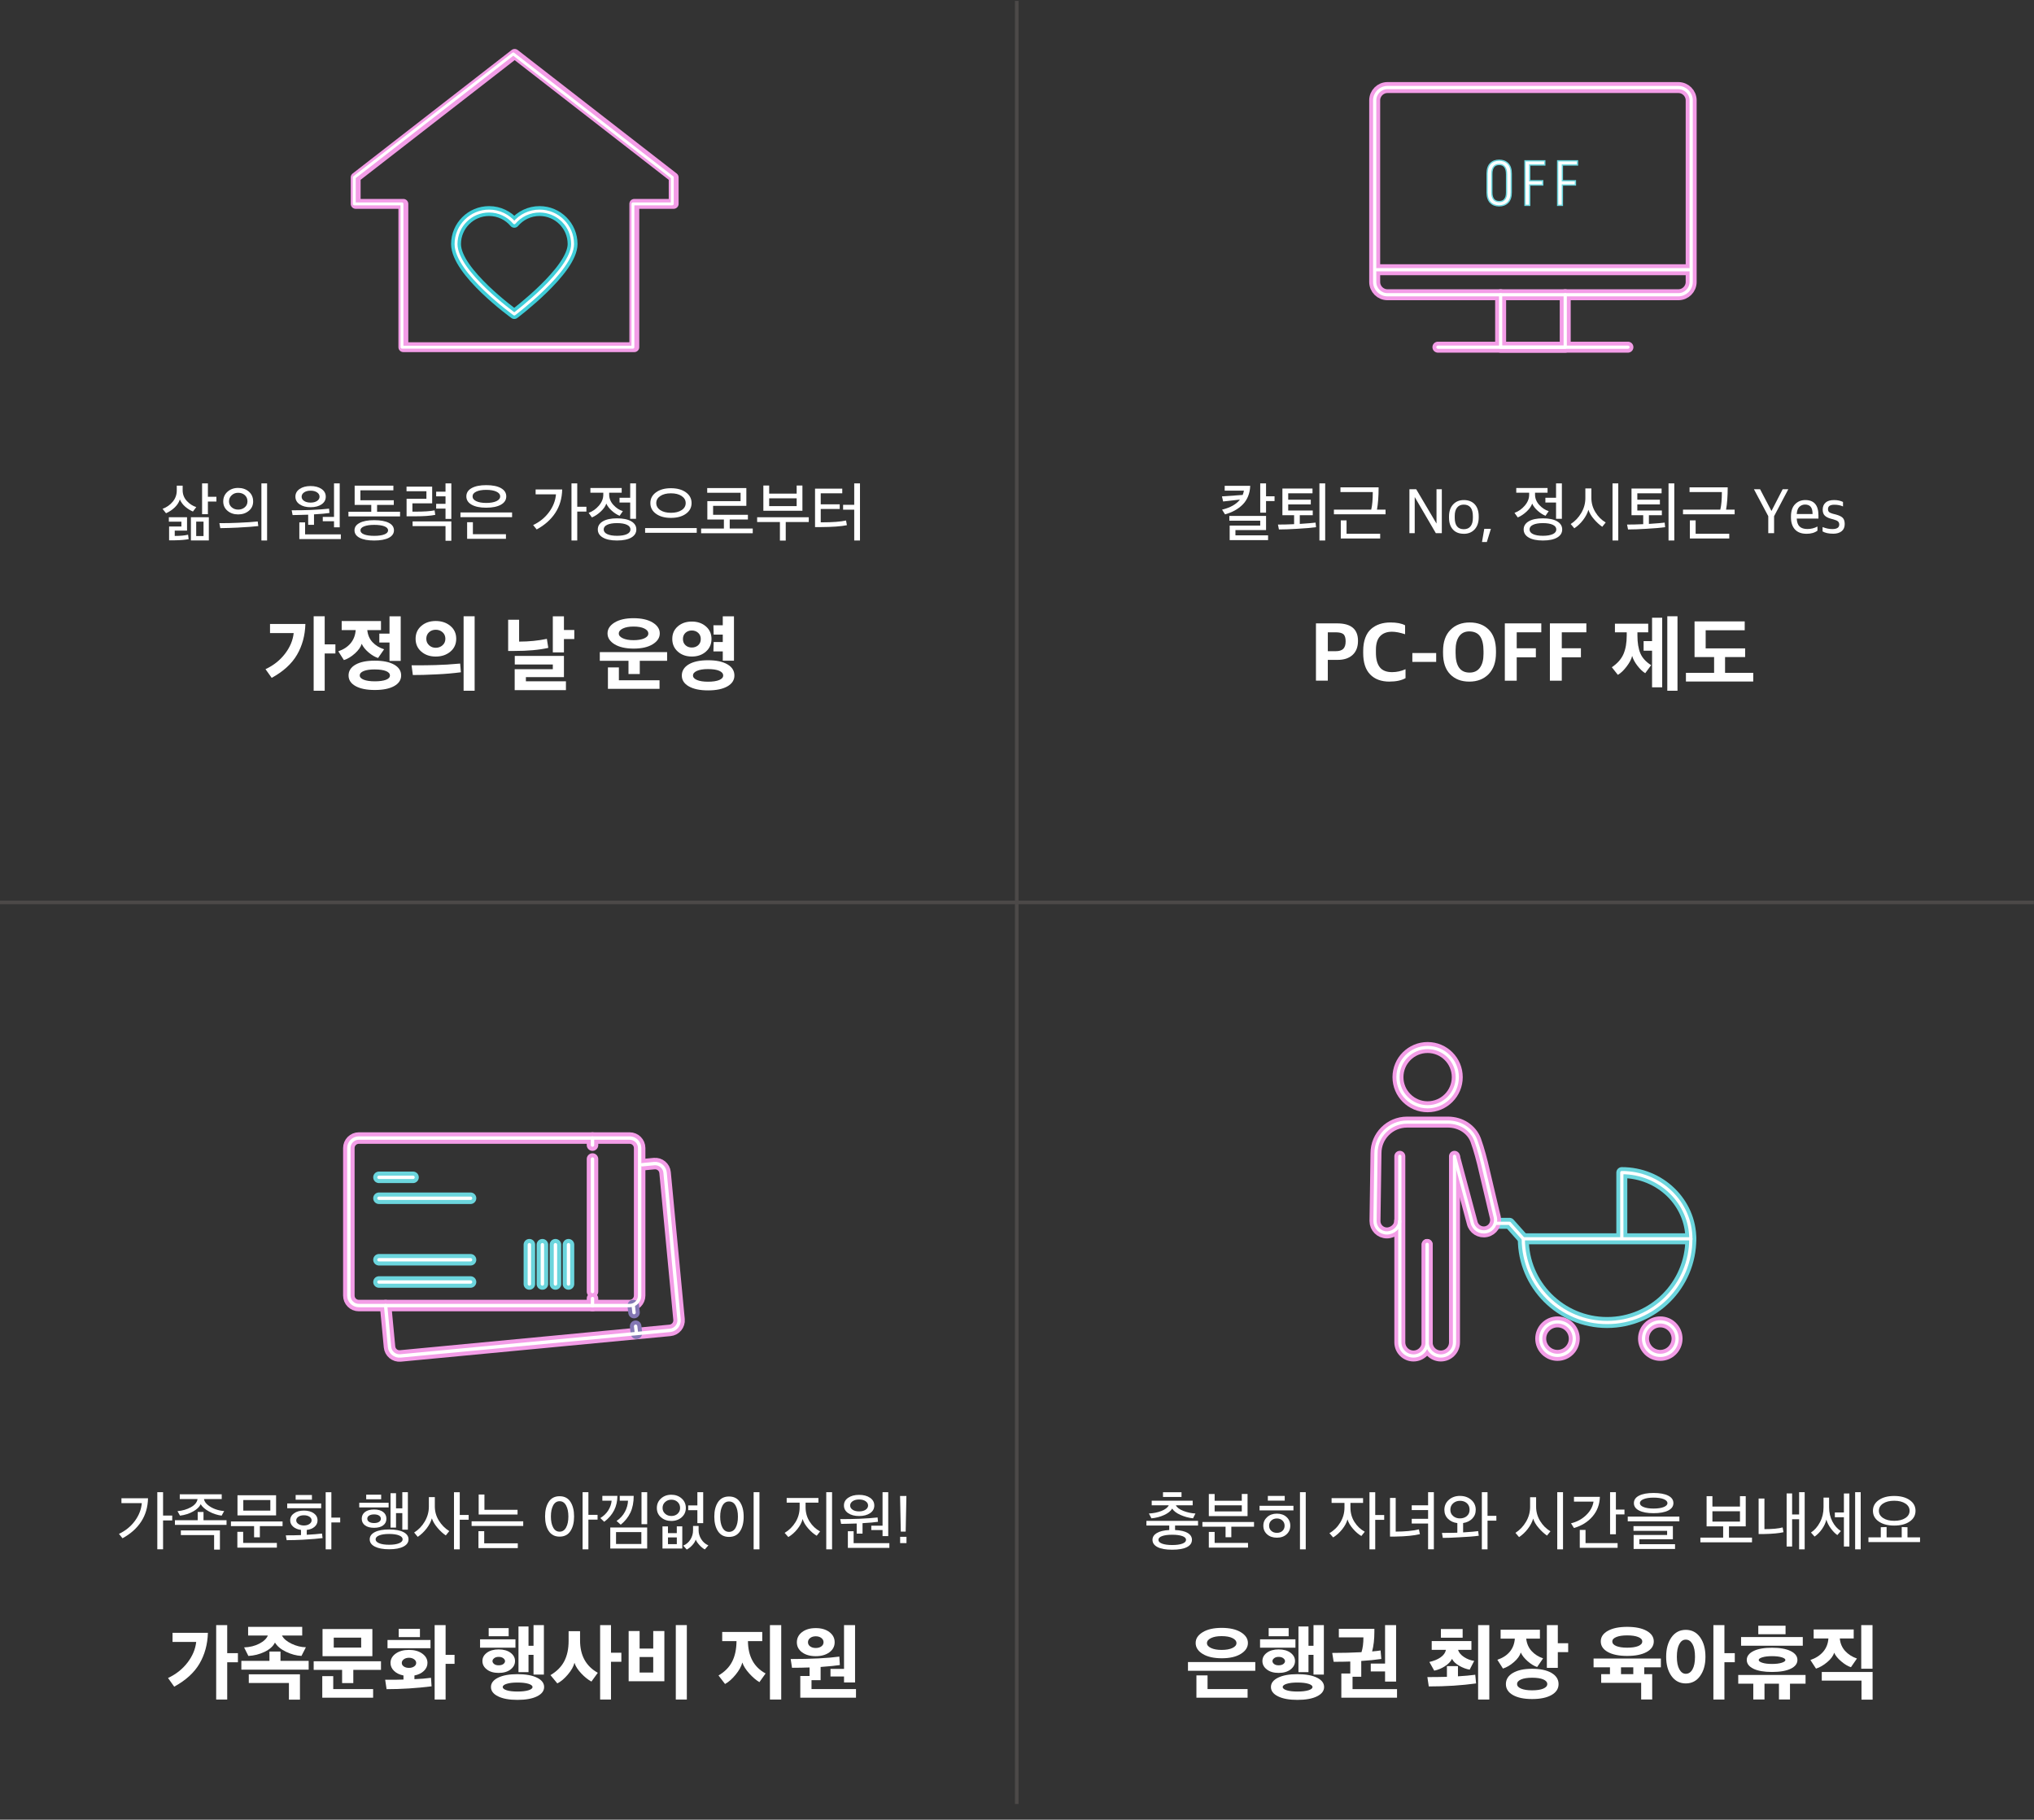 <svg width="1120" height="1002" viewBox="0 0 1120 1002" fill="none" xmlns="http://www.w3.org/2000/svg">
<rect x="0" y="0" width="1120" height="1002" fill="#333333" stroke="none"/>
<g clip-path="url(#clip0_23_4200)">
<mask id="mask0_23_4200" style="mask-type:luminance" maskUnits="userSpaceOnUse" x="-55" y="-94" width="1229" height="1232">
<path d="M1173.05 -94H-54.048V1138H1173.05V-94Z" fill="white"/>
</mask>
<g mask="url(#mask0_23_4200)">
<path d="M559.86 0.49V993.35" stroke="#4C4948" stroke-width="2" stroke-miterlimit="10"/>
<path d="M1119.91 496.92H-0.2" stroke="#4C4948" stroke-width="2" stroke-miterlimit="10"/>
<path d="M168.16 343.589C167.98 349.939 166.429 355.599 163.536 360.559C160.633 365.529 155.989 369.759 149.604 373.259L146.201 368.479C150.584 366.429 154.168 363.599 156.93 359.989C159.693 356.389 161.284 352.589 161.714 348.609H148.683V343.599H168.16V343.589ZM184.685 359.829H178.79V380.349H172.714V339.359H178.79V354.819H184.685V359.829Z" fill="white"/>
<path d="M188.148 346.949V341.979H209.787V346.949H202.241C202.521 349.649 203.482 351.879 205.143 353.639C206.805 355.399 208.917 356.699 211.499 357.529L208.186 362.319C206.494 361.799 204.753 360.779 202.961 359.259C201.17 357.739 199.898 356.159 199.168 354.499C198.647 356.279 197.396 358.059 195.414 359.839C193.433 361.619 191.421 362.829 189.359 363.469L186.276 358.639C189.159 357.659 191.421 356.179 193.072 354.199C194.714 352.219 195.645 349.809 195.855 346.949H188.168H188.148ZM220.887 371.929C220.887 374.409 219.596 376.369 217.024 377.799C214.441 379.229 210.898 379.939 206.384 379.939C201.87 379.939 198.377 379.229 195.795 377.799C193.212 376.369 191.931 374.419 191.931 371.929C191.931 369.439 193.213 367.429 195.775 365.969C198.337 364.509 201.87 363.789 206.384 363.789C210.898 363.789 214.441 364.519 217.024 365.969C219.606 367.429 220.887 369.409 220.887 371.929ZM206.384 368.619C203.772 368.619 201.74 368.909 200.279 369.499C198.818 370.079 198.097 370.899 198.097 371.939C198.097 372.919 198.838 373.699 200.309 374.289C201.78 374.869 203.812 375.169 206.384 375.169C208.957 375.169 211.068 374.889 212.53 374.319C213.991 373.749 214.712 372.959 214.712 371.949C214.712 370.939 213.981 370.089 212.53 369.509C211.068 368.929 209.027 368.629 206.384 368.629V368.619ZM208.866 353.809V348.889H214.481V339.369H220.647V363.929H214.481V353.809H208.866Z" fill="white"/>
<path d="M253.797 370.179C249.593 370.729 245.169 371.119 240.535 371.329C234.95 371.609 230.546 371.729 227.323 371.699L226.632 366.359C232.618 366.359 236.972 366.319 239.704 366.219C243.698 366.129 248.252 365.849 253.376 365.389L253.787 370.169L253.797 370.179ZM231.997 358.819C229.895 357.009 228.844 354.649 228.844 351.739C228.844 348.829 229.895 346.469 231.997 344.659C234.099 342.849 236.751 341.949 239.934 341.949C243.117 341.949 245.839 342.859 247.991 344.659C250.143 346.459 251.214 348.829 251.214 351.739C251.214 354.649 250.143 357.009 247.991 358.819C245.839 360.629 243.157 361.529 239.934 361.529C236.711 361.529 234.099 360.629 231.997 358.819ZM234.74 351.739C234.74 353.179 235.25 354.369 236.261 355.299C237.272 356.239 238.503 356.699 239.944 356.699C241.386 356.699 242.667 356.229 243.698 355.299C244.728 354.359 245.239 353.179 245.239 351.739C245.239 350.299 244.728 349.069 243.698 348.149C242.667 347.229 241.416 346.769 239.944 346.769C238.473 346.769 237.232 347.229 236.241 348.149C235.24 349.069 234.74 350.269 234.74 351.739ZM261.353 339.359V380.349H255.278V339.359H261.353Z" fill="white"/>
<path d="M301.91 356.749C296.935 357.879 290.69 358.449 283.173 358.449H279.81V341.249H285.845V353.299C291.25 353.299 296.345 352.789 301.129 351.779L301.91 356.749ZM311.628 380.029H283.403V368.489H304.402V365.909H283.453V361.169H310.527V372.849H289.579V375.149H311.628V380.029ZM316.232 351.879H310.527V359.239H304.402V339.369H310.527V346.909H316.232V351.879Z" fill="white"/>
<path d="M352.285 371.139H346.069V363.869H330.275V359.089H367.338V363.869H352.285V371.139ZM359.401 342.799C361.993 344.389 363.294 346.389 363.294 348.779C363.294 351.169 361.993 353.169 359.401 354.759C356.809 356.359 353.315 357.149 348.932 357.149C344.548 357.149 340.964 356.349 338.392 354.759C335.81 353.169 334.529 351.169 334.529 348.779C334.529 346.389 335.82 344.389 338.392 342.799C340.974 341.209 344.458 340.409 348.841 340.409C353.225 340.409 356.809 341.209 359.411 342.799H359.401ZM363.154 379.319H334.749V367.499H340.784V374.579H363.164V379.319H363.154ZM356.989 348.869C356.989 347.739 356.258 346.809 354.807 346.089C353.345 345.369 351.364 345.009 348.841 345.009C346.319 345.009 344.458 345.369 342.966 346.089C341.475 346.809 340.734 347.739 340.734 348.869C340.734 349.909 341.475 350.779 342.966 351.469C344.458 352.159 346.409 352.509 348.841 352.509C351.274 352.509 353.305 352.169 354.777 351.499C356.248 350.829 356.989 349.949 356.989 348.879V348.869Z" fill="white"/>
<path d="M391.78 351.819C391.78 354.669 390.749 356.999 388.697 358.809C386.645 360.619 384.063 361.519 380.96 361.519C377.857 361.519 375.285 360.619 373.243 358.809C371.201 356.999 370.18 354.669 370.18 351.819C370.18 348.969 371.201 346.659 373.243 344.899C375.285 343.139 377.857 342.259 380.96 342.259C384.063 342.259 386.635 343.149 388.697 344.929C390.749 346.709 391.78 349.009 391.78 351.829V351.819ZM404.391 371.969C404.391 374.479 403.1 376.479 400.528 377.949C397.955 379.419 394.402 380.159 389.888 380.159C385.374 380.159 381.881 379.419 379.299 377.949C376.716 376.479 375.435 374.479 375.435 371.969C375.435 369.459 376.716 367.309 379.279 365.809C381.841 364.309 385.374 363.559 389.888 363.559C394.402 363.559 397.945 364.309 400.528 365.809C403.11 367.309 404.391 369.369 404.391 371.969ZM384.473 355.269C385.414 354.409 385.874 353.279 385.874 351.869C385.874 350.459 385.394 349.319 384.443 348.469C383.492 347.609 382.321 347.179 380.94 347.179C379.559 347.179 378.358 347.609 377.437 348.469C376.516 349.329 376.056 350.459 376.056 351.869C376.056 353.279 376.516 354.419 377.437 355.269C378.358 356.129 379.519 356.559 380.94 356.559C382.361 356.559 383.522 356.129 384.463 355.269H384.473ZM398.215 371.969C398.215 370.869 397.485 369.999 396.024 369.369C394.562 368.739 392.52 368.429 389.878 368.429C387.236 368.429 385.274 368.749 383.803 369.399C382.331 370.039 381.591 370.899 381.591 371.979C381.591 372.989 382.331 373.809 383.803 374.439C385.274 375.069 387.306 375.379 389.878 375.379C392.45 375.379 394.562 375.069 396.024 374.459C397.485 373.849 398.215 373.019 398.215 371.979V371.969ZM392.831 358.679L392.971 353.529H397.985V349.439H392.971L392.831 344.289H397.985V339.369H404.151V363.799H397.985V358.689H392.831V358.679Z" fill="white"/>
<path d="M108.076 279.23L106.235 281.68C104.723 281.03 103.312 280.14 102.001 279.02C100.69 277.89 99.699 276.56 99.028 275.02C98.548 276.6 97.607 278.07 96.216 279.41C94.825 280.75 93.223 281.82 91.422 282.61L89.51 280.2C91.792 279.34 93.664 278.02 95.135 276.24C96.596 274.46 97.337 272.4 97.337 270.05V267.42H100.58V269.94C100.58 272.22 101.34 274.18 102.852 275.83C104.363 277.47 106.105 278.61 108.076 279.23ZM103.893 296.87C101.971 297.25 99.439 297.47 96.286 297.52H93.113V289.92H99.889V287.26H92.973V284.81H102.992V292.19H96.216V295.11C99.289 295.11 101.741 294.88 103.562 294.43L103.883 296.88L103.893 296.87ZM114.993 297.59H105.124V284.81H114.993V297.59ZM112.07 295.18V287.22H108.036V295.18H112.07ZM119.166 276.17H114.482V283.15H111.279V266.16H114.482V273.54H119.166V276.17Z" fill="white"/>
<path d="M142.237 289.67C139.975 289.96 136.132 290.25 130.707 290.53C127.874 290.67 124.741 290.77 121.298 290.82L120.798 288.08C124.761 288.08 128.234 288.01 131.207 287.86C135.751 287.67 139.314 287.43 141.907 287.14L142.227 289.66L142.237 289.67ZM139.394 276.1C139.394 278.24 138.604 279.96 137.012 281.28C135.421 282.6 133.469 283.26 131.137 283.26C128.805 283.26 126.823 282.59 125.262 281.26C123.7 279.93 122.92 278.21 122.92 276.09C122.92 273.97 123.71 272.15 125.282 270.76C126.853 269.37 128.805 268.67 131.137 268.67C133.469 268.67 135.481 269.35 137.042 270.72C138.604 272.09 139.384 273.88 139.384 276.09L139.394 276.1ZM136.262 276.06C136.262 274.64 135.771 273.5 134.8 272.64C133.829 271.78 132.608 271.35 131.147 271.35C129.686 271.35 128.565 271.8 127.584 272.7C126.603 273.6 126.103 274.72 126.103 276.07C126.103 277.42 126.593 278.48 127.564 279.33C128.535 280.18 129.736 280.61 131.147 280.61C132.558 280.61 133.769 280.19 134.77 279.35C135.771 278.51 136.262 277.42 136.262 276.07V276.06ZM143.939 266.16H147.071V297.62H143.939V266.16Z" fill="white"/>
<path d="M172.894 288.99H169.691V283.41C168.49 283.46 166.829 283.51 164.697 283.55C162.575 283.6 161.374 283.62 161.114 283.62L160.613 280.99C164.717 280.99 168.22 280.93 171.103 280.81C175.066 280.64 178.429 280.4 181.192 280.09L181.412 282.47C179.59 282.76 176.748 283.01 172.904 283.23V288.99H172.894ZM179.38 273.51C179.38 275.26 178.609 276.67 177.058 277.72C175.507 278.78 173.495 279.3 171.023 279.3C168.55 279.3 166.569 278.77 165.007 277.72C163.446 276.66 162.665 275.25 162.665 273.47C162.665 271.69 163.446 270.31 165.007 269.24C166.569 268.17 168.57 267.64 171.023 267.64C173.475 267.64 175.477 268.18 177.038 269.24C178.599 270.31 179.38 271.73 179.38 273.51ZM187.668 296.84H164.827V287.66H168V294.25H187.678V296.84H187.668ZM175.957 273.51C175.957 272.55 175.497 271.76 174.586 271.13C173.675 270.51 172.484 270.19 171.023 270.19C169.561 270.19 168.37 270.5 167.459 271.13C166.549 271.75 166.088 272.55 166.088 273.51C166.088 274.47 166.539 275.22 167.439 275.83C168.34 276.44 169.531 276.75 171.023 276.75C172.514 276.75 173.705 276.44 174.606 275.83C175.507 275.22 175.957 274.44 175.957 273.51ZM187.057 290.36H183.924V287.01H177.729V284.63H183.924V266.16H187.057V290.35V290.36Z" fill="white"/>
<path d="M216.824 278.04H207.635V281.78H220.287V284.37H191.861V281.78H204.433V278.04H195.284V267.42H216.613V270.01H198.457V275.45H216.834V278.04H216.824ZM214.081 287.89C215.983 288.86 216.924 290.24 216.924 292.01C216.924 293.78 215.973 295.17 214.081 296.15C212.179 297.13 209.507 297.63 206.044 297.63C202.581 297.63 199.939 297.14 198.047 296.15C196.145 295.17 195.204 293.79 195.204 292.01C195.204 290.23 196.155 288.92 198.067 287.92C199.979 286.92 202.641 286.43 206.044 286.43C209.447 286.43 212.179 286.92 214.081 287.89ZM206.044 289.02C203.712 289.02 201.87 289.29 200.509 289.83C199.148 290.37 198.477 291.11 198.477 292.04C198.477 292.97 199.148 293.75 200.499 294.27C201.85 294.79 203.692 295.06 206.044 295.06C208.396 295.06 210.288 294.8 211.649 294.27C213.01 293.74 213.681 293 213.681 292.04C213.681 291.08 213 290.34 211.649 289.81C210.288 289.28 208.426 289.02 206.044 289.02Z" fill="white"/>
<path d="M239.304 281.03L239.664 283.51C237.022 284.04 233.378 284.3 228.744 284.3H223.88V274.65H234.8V270.51H223.85V267.95H237.972V277.17H227.093V281.74H228.674C233.528 281.74 237.072 281.5 239.304 281.02V281.03ZM227.193 287.11H248.522V297.77H245.319V289.71H227.193V287.12V287.11ZM248.522 285.74H245.319V280.05H240.164V277.42H245.319V273.32H240.164V270.73H245.319V266.16H248.522V285.74Z" fill="white"/>
<path d="M281.972 284.781H253.546V282.191H281.972V284.781ZM275.846 268.781C277.788 269.871 278.769 271.391 278.769 273.331C278.769 275.271 277.788 276.801 275.836 277.901C273.875 279.001 271.182 279.561 267.749 279.561C264.316 279.561 261.634 279.011 259.692 277.901C257.76 276.801 256.789 275.271 256.789 273.331C256.789 271.391 257.76 269.871 259.692 268.781C261.624 267.691 264.306 267.141 267.749 267.141C271.192 267.141 273.915 267.691 275.856 268.781H275.846ZM278.589 296.701H257.22V287.561H260.392V294.151H278.589V296.711V296.701ZM267.739 269.741C265.437 269.741 263.605 270.061 262.244 270.711C260.883 271.361 260.212 272.231 260.212 273.341C260.212 274.451 260.893 275.321 262.244 275.971C263.605 276.621 265.437 276.941 267.739 276.941C270.041 276.941 271.933 276.621 273.324 275.971C274.715 275.321 275.416 274.451 275.416 273.341C275.416 272.231 274.715 271.361 273.324 270.711C271.933 270.061 270.071 269.741 267.739 269.741Z" fill="white"/>
<path d="M309.566 269.51C309.466 274.41 308.205 278.7 305.783 282.4C303.361 286.1 299.938 289.14 295.514 291.54L293.572 289.13C297.225 287.38 300.158 284.98 302.38 281.93C304.602 278.88 305.853 275.64 306.143 272.21H294.933V269.51H309.566ZM317.854 266.16V279.05H322.898V281.71H317.854V297.62H314.681V266.16H317.854Z" fill="white"/>
<path d="M325.1 271.31V268.72H342.326V271.31H335.439V272.35C335.439 274.44 336.21 276.33 337.742 278.02C339.283 279.71 341.024 280.86 342.966 281.46L341.205 284.02C339.763 283.44 338.332 282.53 336.921 281.27C335.5 280.01 334.479 278.68 333.858 277.29C333.378 278.75 332.357 280.22 330.795 281.68C329.234 283.14 327.612 284.22 325.931 284.92L324.129 282.4C326.291 281.63 328.173 280.31 329.784 278.42C331.396 276.54 332.197 274.54 332.197 272.43V271.31H325.1ZM347.6 287.06C349.462 288.15 350.393 289.65 350.393 291.54C350.393 293.43 349.472 294.92 347.62 296C345.769 297.08 343.156 297.62 339.763 297.62C336.37 297.62 333.828 297.08 331.966 296C330.105 294.92 329.174 293.43 329.174 291.54C329.174 289.65 330.105 288.15 331.966 287.06C333.828 285.97 336.43 285.42 339.763 285.42C343.096 285.42 345.739 285.97 347.6 287.06ZM339.763 288.05C337.461 288.05 335.66 288.36 334.358 288.97C333.057 289.58 332.417 290.44 332.417 291.54C332.417 292.64 333.067 293.5 334.358 294.11C335.66 294.72 337.461 295.03 339.763 295.03C342.065 295.03 343.907 294.72 345.208 294.11C346.509 293.5 347.15 292.64 347.15 291.54C347.15 290.44 346.499 289.58 345.208 288.97C343.907 288.36 342.095 288.05 339.763 288.05ZM347.01 276.71H341.135V274.08H347.01V266.16H350.213V285.67H347.01V276.71Z" fill="white"/>
<path d="M383.653 293.38H355.227V290.79H383.653V293.38ZM380.81 277C380.81 279.45 379.769 281.42 377.677 282.92C375.585 284.42 372.833 285.17 369.43 285.17C366.027 285.17 363.314 284.42 361.233 282.92C359.151 281.42 358.12 279.45 358.12 277C358.12 274.55 359.161 272.61 361.233 271.1C363.314 269.59 366.047 268.83 369.43 268.83C372.813 268.83 375.595 269.59 377.677 271.1C379.769 272.61 380.81 274.58 380.81 277ZM377.567 277C377.567 275.42 376.826 274.13 375.335 273.13C373.844 272.13 371.872 271.64 369.43 271.64C366.988 271.64 365.056 272.14 363.575 273.13C362.093 274.12 361.363 275.42 361.363 277C361.363 278.58 362.103 279.9 363.575 280.89C365.056 281.87 367.008 282.37 369.43 282.37C371.852 282.37 373.854 281.88 375.335 280.89C376.826 279.91 377.567 278.61 377.567 277Z" fill="white"/>
<path d="M414.49 293.63H386.065V291.04H398.606V286.07H389.488V275.95H407.794V271.34H389.418V268.75H410.967V278.54H392.661V283.47H411.828V286.06H401.809V291.03H414.49V293.62V293.63Z" fill="white"/>
<path d="M432.656 297.671H429.453V287.451H416.912V284.821H445.338V287.451H432.656V297.671ZM441.844 281.251H420.335V267.351H423.538V271.811H438.672V267.351H441.844V281.251ZM438.672 278.691V274.401H423.538V278.691H438.672Z" fill="white"/>
<path d="M451.923 287.62H452.714C458.479 287.62 462.863 287.28 465.866 286.61L466.336 289.2C463.163 289.85 458.369 290.2 451.963 290.24H448.791V269.07H463.784V271.63H451.933V277.71H462.383V280.27H451.933V287.61L451.923 287.62ZM473.543 297.63H470.37V280.67H464.244V277.97H470.37V266.16H473.543V297.62V297.63Z" fill="white"/>
<path d="M688.415 267.53C688.345 269.64 687.944 271.57 687.224 273.33C686.503 275.09 685.512 276.59 684.251 277.85C682.99 279.11 681.559 280.18 679.947 281.07C678.336 281.96 676.534 282.68 674.542 283.23L672.921 280.64C677.465 279.54 680.738 277.69 682.76 275.1L673.501 276.14L672.851 273.33L684.271 272.54C684.581 271.8 684.811 271 684.952 270.16H674.362V267.53H688.415ZM698.253 297.41H677.105V289.42H693.93V286.72H676.924V284.09H697.142V291.9H680.277V294.78H698.253V297.41ZM701.817 275.92H697.132V282.29H693.93V266.16H697.132V273.29H701.817V275.92Z" fill="white"/>
<path d="M721.774 277.76H709.343V281.11H722.855V283.7H715.719V288.49C720.093 288.2 722.986 287.96 724.407 287.77L724.657 290.29C722.085 290.65 718.582 290.95 714.138 291.19C710.294 291.43 706.991 291.55 704.229 291.55L703.688 288.85C706.451 288.85 709.413 288.78 712.586 288.63V283.7H706.14V269.01H722.715V271.64H709.343V275.17H721.774V277.76ZM729.701 297.63H726.529V266.17H729.701V297.63Z" fill="white"/>
<path d="M762.931 283.19H734.506V280.63H755.044C755.625 278.25 755.905 275.03 755.905 270.95H738.109V268.36H759.118C759.118 273.26 758.818 277.35 758.217 280.64H762.941V283.2L762.931 283.19ZM759.979 296.51H738.289V286.54H741.462V293.92H759.979V296.51Z" fill="white"/>
<path d="M776.083 293.6V269.41H779.826L790.926 288.2H790.996V269.41H793.919V293.6H790.636L779.066 273.8H778.996V293.6H776.073H776.083Z" fill="white"/>
<path d="M806.02 293.921C803.447 293.921 801.446 293.131 800.024 291.561C798.593 289.991 797.882 287.811 797.882 285.031V284.421C797.882 281.641 798.623 279.431 800.114 277.801C801.606 276.171 803.588 275.351 806.06 275.351C808.532 275.351 810.634 276.141 812.075 277.731C813.516 279.311 814.237 281.511 814.237 284.321V284.901C814.237 287.691 813.486 289.891 811.985 291.511C810.484 293.131 808.492 293.941 806.02 293.941V293.921ZM806.09 291.401C807.671 291.401 808.892 290.871 809.743 289.801C810.594 288.731 811.024 287.201 811.024 285.211V284.241C811.024 279.991 809.343 277.871 805.98 277.871C804.418 277.871 803.207 278.411 802.336 279.491C801.466 280.571 801.035 282.111 801.035 284.101V285.111C801.035 289.311 802.717 291.411 806.08 291.411L806.09 291.401Z" fill="white"/>
<path d="M816.039 298.46L817.3 291.19H820.943L818.711 298.46H816.049H816.039Z" fill="white"/>
<path d="M834.915 271.31V268.72H852.141V271.31H845.255V272.35C845.255 274.44 846.025 276.33 847.557 278.02C849.098 279.71 850.84 280.86 852.781 281.46L851.02 284.02C849.579 283.44 848.147 282.53 846.736 281.27C845.315 280.01 844.294 278.68 843.673 277.29C843.193 278.75 842.172 280.22 840.611 281.68C839.049 283.14 837.428 284.22 835.746 284.92L833.945 282.4C836.107 281.63 837.988 280.31 839.6 278.42C841.211 276.54 842.012 274.54 842.012 272.43V271.31H834.915ZM857.416 287.06C859.277 288.15 860.208 289.65 860.208 291.54C860.208 293.43 859.287 294.92 857.436 296C855.584 297.08 852.972 297.62 849.579 297.62C846.186 297.62 843.643 297.08 841.782 296C839.92 294.92 838.989 293.43 838.989 291.54C838.989 289.65 839.92 288.15 841.782 287.06C843.643 285.97 846.246 285.42 849.579 285.42C852.912 285.42 855.554 285.97 857.416 287.06ZM849.579 288.05C847.277 288.05 845.475 288.36 844.174 288.97C842.873 289.58 842.232 290.44 842.232 291.54C842.232 292.64 842.883 293.5 844.174 294.11C845.475 294.72 847.277 295.03 849.579 295.03C851.881 295.03 853.722 294.72 855.023 294.11C856.325 293.5 856.965 292.64 856.965 291.54C856.965 290.44 856.315 289.58 855.023 288.97C853.722 288.36 851.911 288.05 849.579 288.05ZM856.825 276.71H850.95V274.08H856.825V266.16H860.028V285.67H856.825V276.71Z" fill="white"/>
<path d="M884.169 287.69L882.258 290.07C880.676 288.97 879.145 287.56 877.664 285.84C876.182 284.12 875.181 282.41 874.651 280.71C874.1 282.63 873.11 284.51 871.698 286.36C870.287 288.21 868.676 289.72 866.874 290.9L864.892 288.56C867.294 287.02 869.236 284.98 870.727 282.42C872.219 279.86 872.959 277.16 872.959 274.3V268.94H876.272V274.16C876.272 276.99 877.013 279.63 878.504 282.06C879.996 284.5 881.877 286.37 884.159 287.69H884.169ZM891.086 297.63H887.913V266.17H891.086V297.63Z" fill="white"/>
<path d="M914.006 277.76H901.575V281.11H915.087V283.7H907.951V288.49C912.325 288.2 915.217 287.96 916.638 287.77L916.889 290.29C914.316 290.65 910.813 290.95 906.369 291.19C902.526 291.43 899.223 291.55 896.46 291.55L895.92 288.85C898.682 288.85 901.645 288.78 904.818 288.63V283.7H898.372V269.01H914.947V271.64H901.575V275.17H914.006V277.76ZM921.933 297.63H918.76V266.17H921.933V297.63Z" fill="white"/>
<path d="M955.153 283.19H926.727V280.63H947.266C947.846 278.25 948.127 275.03 948.127 270.95H930.331V268.36H951.339C951.339 273.26 951.039 277.35 950.439 280.64H955.163V283.2L955.153 283.19ZM952.2 296.51H930.511V286.54H933.684V293.92H952.2V296.51Z" fill="white"/>
<path d="M973.679 293.6V284.24L965.792 269.41H969.175L975.371 281.25H975.511L981.596 269.41H984.699L976.882 284.24V293.6H973.679Z" fill="white"/>
<path d="M994.718 293.921C991.936 293.921 989.814 293.121 988.362 291.531C986.911 289.941 986.18 287.731 986.18 284.921V284.381C986.18 281.431 986.931 279.181 988.432 277.651C989.934 276.111 991.816 275.351 994.068 275.351C998.892 275.351 1001.31 278.171 1001.31 283.811V285.541H989.353C989.453 287.601 989.994 289.081 990.975 289.971C991.956 290.861 993.377 291.301 995.228 291.301C997.22 291.301 999.072 290.841 1000.77 289.931V292.201C999.262 293.351 997.24 293.931 994.718 293.931V293.921ZM993.927 277.831C992.746 277.831 991.725 278.231 990.845 279.041C989.964 279.851 989.473 281.181 989.353 283.051H998.071C998.071 281.231 997.731 279.901 997.04 279.071C996.36 278.241 995.319 277.831 993.927 277.831Z" fill="white"/>
<path d="M1009.38 293.881C1006.96 293.881 1005.02 293.461 1003.58 292.621V290.211C1005.43 290.951 1007.2 291.331 1008.91 291.331C1011.48 291.331 1012.76 290.501 1012.76 288.851C1012.76 288.131 1012.54 287.561 1012.09 287.141C1011.64 286.721 1010.88 286.371 1009.8 286.081L1008.11 285.611C1006.67 285.231 1005.57 284.661 1004.8 283.921C1004.03 283.181 1003.65 282.081 1003.65 280.641C1003.65 279.011 1004.17 277.721 1005.22 276.771C1006.26 275.821 1007.83 275.351 1009.92 275.351C1011.79 275.351 1013.42 275.701 1014.83 276.391V278.871C1013.48 278.251 1011.88 277.931 1010.03 277.931C1007.73 277.931 1006.57 278.721 1006.57 280.311C1006.57 281.031 1006.76 281.571 1007.15 281.931C1007.53 282.291 1008.21 282.601 1009.17 282.871L1010.86 283.301C1012.66 283.781 1013.94 284.391 1014.67 285.141C1015.4 285.881 1015.77 287.021 1015.77 288.561C1015.77 290.291 1015.21 291.611 1014.08 292.521C1012.94 293.431 1011.38 293.891 1009.39 293.891L1009.38 293.881Z" fill="white"/>
<path d="M724.617 374.82V343.26H736.307C743.954 343.26 747.768 346.47 747.768 352.87C747.768 356.21 746.777 358.8 744.795 360.62C742.813 362.45 740.071 363.36 736.578 363.36H731.143V374.81H724.607L724.617 374.82ZM731.153 358.58H735.437C737.398 358.58 738.81 358.14 739.67 357.27C740.531 356.39 740.962 355.02 740.962 353.15C740.962 351.28 740.551 349.91 739.741 349.22C738.93 348.53 737.519 348.18 735.527 348.18H731.153V358.58Z" fill="white"/>
<path d="M765.133 375.33C760.559 375.33 756.996 374.01 754.454 371.37C751.901 368.73 750.63 364.81 750.63 359.59V358.44C750.63 355.68 751.011 353.27 751.781 351.2C752.552 349.13 753.633 347.5 755.024 346.3C756.425 345.1 757.997 344.21 759.768 343.63C761.53 343.05 763.492 342.76 765.644 342.76C769.077 342.76 771.769 343.28 773.701 344.32V349.24C770.878 348.32 768.466 347.86 766.474 347.86C763.682 347.86 761.51 348.67 759.959 350.3C758.407 351.92 757.637 354.44 757.637 357.84V359.4C757.637 362.93 758.347 365.6 759.758 367.4C761.17 369.21 763.422 370.11 766.524 370.11C769.077 370.11 771.539 369.57 773.941 368.5V373.42C771.669 374.68 768.736 375.31 765.143 375.31L765.133 375.33Z" fill="white"/>
<path d="M777.694 364.47V359.59H790.816V364.47H777.694Z" fill="white"/>
<path d="M819.692 371.21C816.989 373.96 813.446 375.33 809.052 375.33C804.658 375.33 801.155 373.99 798.533 371.3C795.911 368.62 794.599 364.72 794.599 359.59V358.53C794.599 353.47 795.951 349.58 798.653 346.85C801.356 344.12 804.899 342.76 809.293 342.76C813.687 342.76 817.19 344.09 819.812 346.76C822.434 349.43 823.745 353.34 823.745 358.49V359.5C823.745 364.56 822.394 368.46 819.692 371.21ZM809.192 370.36C811.705 370.36 813.616 369.45 814.928 367.62C816.229 365.8 816.879 363.29 816.879 360.1V358.54C816.879 354.95 816.259 352.25 815.018 350.44C813.777 348.63 811.785 347.71 809.052 347.68C806.6 347.68 804.728 348.59 803.437 350.42C802.146 352.25 801.506 354.75 801.506 357.94V359.55C801.506 366.76 804.068 370.36 809.192 370.36Z" fill="white"/>
<path d="M828.62 374.82V343.26H848.698V348.18H835.166V356.97H845.705V361.94H835.166V374.82H828.63H828.62Z" fill="white"/>
<path d="M853.432 374.82V343.26H873.51V348.18H859.978V356.97H870.517V361.94H859.978V374.82H853.442H853.432Z" fill="white"/>
<path d="M909.192 366.269L905.919 370.689C904.508 369.829 903.076 368.469 901.635 366.599C900.194 364.729 899.223 362.919 898.732 361.169C898.332 362.919 897.321 364.869 895.69 367.009C894.058 369.159 892.447 370.689 890.855 371.609L887.542 367.419C890.645 365.299 892.787 362.869 893.968 360.109C895.149 357.349 895.74 353.959 895.74 349.939V348.189H889.244V343.449H907.57V348.189H901.635V349.939C901.635 353.959 902.175 357.229 903.246 359.759C904.317 362.289 906.299 364.459 909.182 366.269H909.192ZM915.267 378.459H909.692V358.309H905.038V353.019H909.692V340.139H915.267V378.459ZM923.695 380.349H918.08V339.359H923.695V380.349Z" fill="white"/>
<path d="M960.938 361.809H949.888V370.499H965.402V375.279H928.339V370.499H943.852V361.809H933.083V342.169H960.707V347.049H939.208V357.029H960.938V361.819V361.809Z" fill="white"/>
<path d="M81.503 825.009C81.403 829.909 80.141 834.199 77.719 837.899C75.297 841.599 71.874 844.639 67.45 847.039L65.508 844.629C69.162 842.879 72.094 840.479 74.316 837.429C76.538 834.379 77.789 831.139 78.08 827.709H66.87V825.009H81.503ZM89.79 821.659V834.549H94.835V837.209H89.79V853.119H86.617V821.659H89.79Z" fill="white"/>
<path d="M124.741 839.669H96.316V837.109H108.857V832.569H112.06V837.109H124.741V839.669ZM123.44 832.069L122.039 834.589C119.567 834.249 117.235 833.479 115.053 832.269C112.871 831.059 111.349 829.729 110.509 828.289C109.838 829.779 108.437 831.119 106.315 832.299C104.193 833.489 101.791 834.249 99.129 834.589L97.727 832.109C100.47 831.869 102.912 831.159 105.074 829.969C107.236 828.779 108.477 827.279 108.787 825.449H98.988V822.819H122.089V825.449H112.29C112.53 826.669 113.271 827.779 114.522 828.779C115.773 829.779 117.175 830.539 118.736 831.079C120.297 831.619 121.869 831.949 123.46 832.069H123.44ZM99.589 842.729H121.098V853.279H117.895V845.289H99.589V842.729Z" fill="white"/>
<path d="M143.088 846.509H139.915V840.349H127.164V837.789H155.589V840.349H143.088V846.509ZM152.456 852.199H130.697V843.489H133.9V849.609H152.456V852.199ZM152.026 834.449H130.767V823.359H152.026V834.449ZM148.853 831.819V825.989H133.97V831.819H148.853Z" fill="white"/>
<path d="M177.639 846.94C175.337 847.25 171.713 847.55 166.789 847.84C163.616 848.01 160.643 848.09 157.851 848.09L157.38 845.43C160.934 845.43 163.726 845.38 165.738 845.29V842.45C163.956 842.21 162.525 841.62 161.434 840.67C160.343 839.72 159.793 838.56 159.793 837.2C159.793 835.59 160.493 834.29 161.905 833.29C163.306 832.29 165.117 831.8 167.329 831.8C169.541 831.8 171.403 832.29 172.784 833.28C174.165 834.26 174.856 835.57 174.856 837.2C174.856 838.59 174.316 839.76 173.235 840.71C172.154 841.66 170.712 842.24 168.911 842.46V845.12C172.204 844.95 174.996 844.72 177.308 844.44L177.629 846.96L177.639 846.94ZM176.848 830.49H158.151V827.86H176.848V830.49ZM171.763 825.81H162.795V823.22H171.763V825.81ZM171.583 837.19C171.583 836.38 171.183 835.7 170.392 835.17C169.601 834.64 168.58 834.38 167.329 834.38C166.078 834.38 165.097 834.65 164.307 835.19C163.516 835.73 163.116 836.4 163.116 837.19C163.116 837.98 163.516 838.62 164.307 839.17C165.097 839.72 166.108 840 167.329 840C168.55 840 169.601 839.72 170.392 839.17C171.183 838.62 171.583 837.96 171.583 837.19ZM187.327 838.34H182.463V853.14H179.33V821.68H182.463V835.68H187.327V838.34Z" fill="white"/>
<path d="M213.991 830.049H197.817V827.489H213.991V830.049ZM212.77 836.279C212.77 837.819 212.179 839.029 210.988 839.929C209.797 840.829 208.136 841.279 205.994 841.279C203.852 841.279 202.19 840.829 200.989 839.929C199.788 839.029 199.188 837.809 199.188 836.279C199.188 834.749 199.788 833.479 200.989 832.569C202.19 831.659 203.862 831.199 205.994 831.199C208.126 831.199 209.797 831.659 210.988 832.569C212.179 833.479 212.77 834.719 212.77 836.279ZM209.887 825.589H201.64V823.029H209.887V825.589ZM208.716 838.009C209.377 837.579 209.707 836.999 209.707 836.279C209.707 835.559 209.377 834.979 208.716 834.549C208.056 834.119 207.145 833.899 205.994 833.899C204.843 833.899 203.932 834.119 203.251 834.549C202.571 834.979 202.241 835.559 202.241 836.279C202.241 836.999 202.581 837.579 203.251 838.009C203.922 838.439 204.833 838.659 205.994 838.659C207.155 838.659 208.056 838.439 208.716 838.009ZM222.118 843.629C224 844.589 224.951 845.919 224.951 847.629C224.951 849.339 224.01 850.669 222.118 851.639C220.237 852.609 217.614 853.099 214.281 853.099C210.948 853.099 208.326 852.609 206.424 851.639C204.523 850.669 203.582 849.329 203.582 847.629C203.582 845.929 204.533 844.589 206.424 843.629C208.326 842.669 210.938 842.189 214.281 842.189C217.624 842.189 220.237 842.669 222.118 843.629ZM214.281 844.669C211.979 844.669 210.158 844.929 208.826 845.459C207.495 845.989 206.825 846.709 206.825 847.619C206.825 848.529 207.495 849.259 208.826 849.799C210.158 850.339 211.979 850.609 214.281 850.609C216.583 850.609 218.375 850.339 219.706 849.799C221.037 849.259 221.708 848.529 221.708 847.619C221.708 846.709 221.037 845.989 219.706 845.459C218.375 844.929 216.563 844.669 214.281 844.669ZM224.591 842.289H221.528V833.179H218.065V841.169H215.042V822.229H218.065V830.549H221.528V821.659H224.591V842.289Z" fill="white"/>
<path d="M247.391 843.09L245.479 845.47C243.938 844.46 242.416 843.07 240.905 841.29C239.394 839.51 238.363 837.77 237.802 836.07C237.272 837.97 236.291 839.84 234.87 841.69C233.438 843.54 231.827 845.06 230.025 846.26L228.044 843.88C230.466 842.37 232.427 840.33 233.919 837.76C235.41 835.19 236.151 832.48 236.151 829.63V824.37H239.434V829.48C239.434 832.31 240.174 834.93 241.666 837.33C243.157 839.73 245.069 841.65 247.391 843.09ZM258.06 836.83H253.156V853.14H249.983V821.68H253.156V834.21H258.06V836.84V836.83Z" fill="white"/>
<path d="M288.107 840.279H259.682V837.689H288.107V840.279ZM285.115 852.449H263.455V843.129H266.628V849.829H285.115V852.459V852.449ZM284.974 833.979H263.575V822.959H266.748V831.379H284.984V833.969L284.974 833.979Z" fill="white"/>
<path d="M302.16 843.069C300.819 841.019 300.138 838.339 300.138 835.019C300.138 831.699 300.809 829.029 302.16 826.969C303.501 824.919 305.503 823.889 308.145 823.889C310.787 823.889 312.779 824.919 314.11 826.969C315.442 829.019 316.112 831.719 316.112 835.049C316.112 838.379 315.442 841.009 314.11 843.059C312.779 845.109 310.787 846.139 308.145 846.139C305.503 846.139 303.511 845.109 302.16 843.059V843.069ZM312.969 835.059C312.969 832.539 312.549 830.509 311.708 828.959C310.868 827.409 309.676 826.639 308.145 826.639C306.614 826.639 305.423 827.409 304.592 828.939C303.761 830.469 303.351 832.519 303.351 835.059C303.351 837.599 303.761 839.569 304.592 841.109C305.423 842.649 306.604 843.409 308.145 843.409C309.686 843.409 310.868 842.639 311.708 841.109C312.549 839.579 312.969 837.559 312.969 835.059ZM329.044 836.789H323.999V853.129H320.796V821.669H323.999V834.159H329.044V836.789Z" fill="white"/>
<path d="M339.963 823.679C339.963 829.539 337.551 834.299 332.717 837.969L330.555 835.919C332.457 834.739 333.928 833.319 334.969 831.639C336.01 829.959 336.62 828.199 336.79 826.349H331.676V823.689H339.963V823.679ZM356.358 852.699H336.04V841.109H356.358V852.699ZM353.155 850.179V843.629H339.213V850.179H353.155ZM348.941 823.679C348.941 827.259 348.341 830.319 347.14 832.879C345.939 835.439 344.157 837.659 341.805 839.559L339.503 837.509C341.495 836.169 343.026 834.489 344.097 832.489C345.168 830.489 345.738 828.439 345.808 826.349H341.264V823.689H348.941V823.679ZM356.368 839.269H353.235V821.669H356.368V839.269Z" fill="white"/>
<path d="M377.647 830.339C377.647 832.429 376.886 834.139 375.355 835.489C373.834 836.829 371.942 837.509 369.68 837.509C367.418 837.509 365.556 836.849 364.005 835.529C362.454 834.209 361.683 832.489 361.683 830.379C361.683 828.269 362.444 826.519 363.975 825.139C365.496 823.759 367.388 823.069 369.65 823.069C371.912 823.069 373.804 823.749 375.345 825.119C376.886 826.489 377.647 828.229 377.647 830.339ZM375.705 852.699H364.786V840.499H367.808V844.209H372.673V840.469H375.695V852.709L375.705 852.699ZM374.484 830.339C374.484 829.049 374.044 827.959 373.153 827.099C372.262 826.239 371.101 825.799 369.66 825.799C368.319 825.799 367.178 826.229 366.237 827.099C365.296 827.959 364.836 829.039 364.836 830.339C364.836 831.639 365.296 832.669 366.227 833.509C367.148 834.349 368.309 834.769 369.7 834.769C371.091 834.769 372.272 834.339 373.163 833.489C374.054 832.639 374.494 831.589 374.494 830.339H374.484ZM372.683 850.279V846.569H367.818V850.279H372.683ZM390.048 850.959L388.107 853.189C387.096 852.659 386.105 851.849 385.114 850.759C384.123 849.669 383.452 848.669 383.092 847.749C382.832 848.709 382.221 849.719 381.27 850.779C380.32 851.829 379.279 852.659 378.158 853.259C377.937 852.999 377.617 852.639 377.187 852.179C376.756 851.719 376.426 851.359 376.216 851.099C377.917 850.379 379.249 849.239 380.199 847.679C381.15 846.119 381.621 844.459 381.621 842.709V840.259H384.683V842.709C384.683 844.389 385.174 846.009 386.145 847.569C387.116 849.129 388.417 850.259 390.058 850.949L390.048 850.959ZM387.206 838.719H384.003V831.589H378.958V828.959H384.003V821.649H387.206V838.709V838.719Z" fill="white"/>
<path d="M393.321 835.129C393.321 831.839 394.002 829.169 395.373 827.119C396.744 825.069 398.756 824.039 401.428 824.039C404.101 824.039 406.103 825.069 407.464 827.119C408.825 829.169 409.496 831.849 409.496 835.169C409.496 838.489 408.815 841.159 407.464 843.219C406.103 845.269 404.091 846.299 401.428 846.299C398.766 846.299 396.744 845.269 395.373 843.199C394.002 841.139 393.321 838.449 393.321 835.139V835.129ZM405.072 841.229C405.912 839.709 406.333 837.679 406.333 835.159C406.333 832.639 405.912 830.609 405.072 829.079C404.231 827.539 403.02 826.779 401.428 826.779C399.837 826.779 398.666 827.549 397.825 829.079C396.984 830.619 396.564 832.639 396.564 835.159C396.564 837.679 396.984 839.699 397.825 841.229C398.666 842.749 399.867 843.519 401.428 843.519C402.99 843.519 404.231 842.759 405.072 841.229ZM418.183 853.129H414.98V821.669H418.183V853.129Z" fill="white"/>
<path d="M451.583 843.269L449.712 845.649C448.1 844.709 446.529 843.359 444.987 841.599C443.446 839.839 442.445 838.109 441.965 836.429C441.504 838.279 440.543 840.119 439.082 841.959C437.621 843.799 435.949 845.269 434.078 846.369L432.056 844.069C434.528 842.609 436.52 840.629 438.041 838.149C439.552 835.669 440.313 832.939 440.313 829.959V827.439H433.177V824.849H450.652V827.439H443.586V829.959C443.586 832.889 444.327 835.519 445.818 837.859C447.309 840.199 449.231 842.009 451.583 843.279V843.269ZM454.966 821.669H458.169V853.129H454.966V821.669Z" fill="white"/>
<path d="M474.934 844.489H471.731V838.909C470.53 838.959 468.869 839.009 466.737 839.049C464.615 839.099 463.414 839.119 463.154 839.119L462.653 836.489C466.757 836.489 470.26 836.429 473.143 836.309C477.106 836.139 480.469 835.899 483.232 835.589L483.452 837.969C481.63 838.259 478.788 838.509 474.944 838.729V844.489H474.934ZM481.42 829.009C481.42 830.759 480.649 832.169 479.098 833.219C477.547 834.269 475.535 834.799 473.063 834.799C470.59 834.799 468.609 834.269 467.047 833.219C465.486 832.159 464.705 830.749 464.705 828.969C464.705 827.189 465.486 825.809 467.047 824.739C468.609 823.669 470.61 823.139 473.063 823.139C475.515 823.139 477.517 823.669 479.078 824.739C480.639 825.809 481.42 827.229 481.42 829.009ZM489.708 852.339H466.867V843.159H470.04V849.749H489.718V852.339H489.708ZM477.997 829.009C477.997 828.049 477.537 827.259 476.626 826.629C475.715 826.009 474.524 825.689 473.063 825.689C471.601 825.689 470.41 825.999 469.499 826.629C468.589 827.259 468.128 828.049 468.128 829.009C468.128 829.969 468.579 830.719 469.479 831.329C470.38 831.939 471.571 832.249 473.063 832.249C474.554 832.249 475.745 831.939 476.646 831.329C477.547 830.719 477.997 829.939 477.997 829.009ZM489.097 845.859H485.964V842.509H479.769V840.129H485.964V821.659H489.097V845.849V845.859Z" fill="white"/>
<path d="M496.013 843.38L495.612 823.76H499.106L498.705 843.38H496.003H496.013ZM495.653 849.72V846.23H499.146V849.72H495.653Z" fill="white"/>
<path d="M114.482 899.089C114.302 905.439 112.751 911.1 109.858 916.06C106.955 921.03 102.311 925.26 95.926 928.76L92.523 923.98C96.906 921.93 100.49 919.1 103.252 915.49C106.015 911.89 107.606 908.09 108.036 904.109H95.005V899.099H114.482V899.089ZM131.007 915.33H125.112V935.85H119.036V894.859H125.112V910.32H131.007V915.33Z" fill="white"/>
<path d="M169.962 919.38H132.899V914.55H148.372V909.4H154.448V914.55H169.962V919.38ZM168.44 907.05L165.998 911.83C163.176 911.68 160.343 910.92 157.501 909.55C154.658 908.18 152.626 906.49 151.405 904.469C150.364 906.56 148.443 908.26 145.65 909.6C142.858 910.93 139.895 911.68 136.762 911.83L134.41 907.14C137.543 907.02 140.315 906.34 142.747 905.089C145.17 903.849 146.751 902.349 147.492 900.609H136.622V895.819H166.409V900.609H155.269C156.159 902.359 157.921 903.859 160.543 905.119C163.166 906.38 165.798 907.02 168.44 907.05ZM136.992 921.95H165.167V935.89H159.092V926.74H136.992V921.96V921.95Z" fill="white"/>
<path d="M194.544 926.78H188.378V919.51H172.724V914.77H209.787V919.51H194.544V926.78ZM205.453 934.83H177.458V922.96H183.494V930.09H205.453V934.83ZM205.043 897.02V911.97H177.599V897.02H205.043ZM198.878 907.23V901.76H183.774V907.23H198.878Z" fill="white"/>
<path d="M235.38 915.7C235.38 917.36 234.73 918.81 233.428 920.07C232.127 921.33 230.386 922.17 228.204 922.6V924.62C231.577 924.5 234.619 924.25 237.322 923.88L237.642 928.57C229.325 929.61 221.067 930.13 212.87 930.13C212.59 928.44 212.33 926.71 212.089 924.93C215.833 924.99 219.196 924.96 222.168 924.84V922.59C219.986 922.16 218.255 921.32 216.964 920.06C215.673 918.8 215.032 917.35 215.032 915.69C215.032 913.64 215.973 911.93 217.865 910.56C219.756 909.19 222.198 908.51 225.211 908.51C228.224 908.51 230.626 909.19 232.528 910.56C234.429 911.92 235.38 913.63 235.38 915.69V915.7ZM237.042 907.6H213.38V903.05H237.042V907.6ZM219.546 901.48V896.93H231.236V901.48H219.546ZM229.165 915.69C229.165 914.89 228.784 914.22 228.014 913.67C227.243 913.12 226.312 912.84 225.201 912.84C224.09 912.84 223.119 913.12 222.369 913.67C221.618 914.22 221.238 914.9 221.238 915.69C221.238 916.48 221.618 917.14 222.369 917.65C223.119 918.16 224.06 918.41 225.201 918.41C226.342 918.41 227.283 918.15 228.034 917.63C228.784 917.11 229.165 916.46 229.165 915.7V915.69ZM245.369 894.85V911.23H250.293V916.2H245.369V935.84H239.334V894.85H245.369Z" fill="white"/>
<path d="M264.346 907.28V902.679H283.823V907.28H264.346ZM283.593 914.64C283.593 916.48 282.772 918.03 281.131 919.29C279.49 920.55 277.298 921.18 274.575 921.18C271.853 921.18 269.711 920.55 268.079 919.29C266.448 918.03 265.637 916.48 265.637 914.64C265.637 912.8 266.448 911.31 268.079 910.09C269.701 908.86 271.873 908.25 274.575 908.25C277.278 908.25 279.49 908.86 281.131 910.09C282.772 911.32 283.593 912.84 283.593 914.64ZM269.09 900.979V896.519H280.09V900.979H269.09ZM295.684 923.8C298.306 925.09 299.617 926.81 299.617 928.95C299.617 931.09 298.306 932.81 295.684 934.1C293.062 935.39 289.478 936.03 284.934 936.03C280.39 936.03 276.897 935.39 274.275 934.1C271.653 932.81 270.341 931.09 270.341 928.95C270.341 926.81 271.653 925.09 274.275 923.8C276.897 922.51 280.45 921.87 284.934 921.87C289.418 921.87 293.062 922.51 295.684 923.8ZM278.078 914.65C278.078 914.1 277.758 913.58 277.137 913.09C276.507 912.6 275.656 912.35 274.585 912.35C273.514 912.35 272.713 912.6 272.103 913.09C271.492 913.58 271.182 914.1 271.182 914.65C271.182 915.26 271.482 915.81 272.083 916.28C272.683 916.76 273.514 916.99 274.595 916.99C275.676 916.99 276.557 916.75 277.177 916.28C277.788 915.81 278.098 915.26 278.098 914.65H278.078ZM290.97 930.75C292.471 930.29 293.222 929.69 293.222 928.96C293.222 928.23 292.471 927.63 290.97 927.17C289.468 926.71 287.457 926.48 284.934 926.48C282.412 926.48 280.55 926.71 279.059 927.17C277.568 927.63 276.827 928.23 276.827 928.96C276.827 929.69 277.568 930.29 279.039 930.75C280.51 931.21 282.472 931.44 284.934 931.44C287.397 931.44 289.458 931.21 290.97 930.75ZM299.487 922.1H293.782V911.24H291.02V920.76H285.495V895.599H291.02V906.23H293.782V894.869H299.487V922.1Z" fill="white"/>
<path d="M329.164 921.12L325.661 925.95C323.789 924.94 321.907 923.43 320.026 921.42C318.134 919.41 316.903 917.47 316.322 915.6C315.832 917.65 314.611 919.82 312.659 922.11C310.707 924.4 308.786 926.01 306.884 926.96L303.111 922.41C306.614 920.33 309.146 917.76 310.727 914.7C312.309 911.64 313.1 907.93 313.1 903.54V898.2H319.405V903.31C319.405 911.56 322.658 917.49 329.164 921.11V921.12ZM336.44 894.85V910.08H342.145V915.05H336.44V935.84H330.455V894.85H336.44Z" fill="white"/>
<path d="M365.817 925.77H346.159V898.12H352.194V907.78H359.701V898.12H365.827V925.77H365.817ZM359.691 920.98V912.43H352.184V920.98H359.691ZM378.198 935.84H372.122V894.85H378.198V935.84Z" fill="white"/>
<path d="M421.566 921.49L418.163 926.27C416.382 925.23 414.53 923.64 412.588 921.51C410.657 919.38 409.385 917.36 408.765 915.46C408.184 917.64 406.933 919.89 405.012 922.22C403.09 924.55 401.168 926.24 399.236 927.28L395.643 922.59C399.046 920.6 401.548 918.07 403.13 915C404.711 911.93 405.512 908.16 405.552 903.68H397.675V898.62H419.725V903.68H411.848C411.938 912.11 415.181 918.05 421.566 921.48V921.49ZM430.174 935.84H423.958V894.85H430.174V935.84Z" fill="white"/>
<path d="M451.864 925.17H446.849V930.09H471.341V934.83H440.674V922.87H445.788V918.18C442.595 918.3 439.373 918.36 436.12 918.36C435.869 916.8 435.629 915.19 435.379 913.53C446.739 913.53 455.667 913.09 462.173 912.2C462.353 915.24 462.453 916.78 462.453 916.85C460.331 917.19 456.808 917.54 451.864 917.91V925.18V925.17ZM456.698 898.699C458.63 900.159 459.601 902.019 459.601 904.289C459.601 906.56 458.63 908.41 456.698 909.83C454.766 911.25 452.264 911.97 449.191 911.97C446.119 911.97 443.586 911.26 441.665 909.85C439.743 908.44 438.782 906.6 438.782 904.329C438.782 902.059 439.743 900.149 441.665 898.689C443.586 897.229 446.089 896.509 449.191 896.509C452.294 896.509 454.766 897.239 456.698 898.689V898.699ZM452.254 906.59C453.065 906.01 453.475 905.239 453.475 904.289C453.475 903.339 453.065 902.559 452.254 901.939C451.443 901.329 450.422 901.019 449.191 901.019C447.96 901.019 446.939 901.329 446.129 901.939C445.318 902.549 444.907 903.339 444.907 904.289C444.907 905.239 445.318 906.01 446.129 906.59C446.939 907.17 447.96 907.46 449.191 907.46C450.422 907.46 451.443 907.17 452.254 906.59ZM457.299 923.15V918.96H464.755V894.859H470.831V926.42H464.755V923.15H457.299Z" fill="white"/>
<path d="M656.326 847.91C656.326 849.64 655.405 850.98 653.553 851.92C651.702 852.87 648.999 853.34 645.446 853.34C641.893 853.34 639.221 852.86 637.379 851.9C635.527 850.94 634.607 849.61 634.607 847.9C634.607 846.36 635.397 845.12 636.969 844.17C638.54 843.22 640.832 842.66 643.835 842.5V840.02H631.264V837.46H659.689V840.02H647.038V842.5C650.09 842.64 652.402 843.18 653.974 844.12C655.545 845.06 656.336 846.32 656.336 847.9L656.326 847.91ZM658.268 833.4L656.937 836.06C654.534 835.8 652.232 835.17 650.02 834.19C647.808 833.21 646.287 832.04 645.446 830.7C644.626 832.09 643.154 833.27 641.012 834.25C638.87 835.22 636.548 835.83 634.026 836.07L632.625 833.41C635.147 833.29 637.439 832.82 639.511 832.01C641.573 831.19 642.934 830.15 643.585 828.88H634.176V826.36H656.736V828.88H647.478C648.129 830.13 649.51 831.17 651.642 831.99C653.774 832.81 655.986 833.29 658.288 833.41L658.268 833.4ZM645.436 845.1C643.084 845.1 641.233 845.35 639.891 845.84C638.55 846.33 637.869 847.02 637.869 847.91C637.869 848.8 638.55 849.49 639.901 850C641.263 850.5 643.104 850.76 645.436 850.76C647.768 850.76 649.68 850.51 651.041 850C652.403 849.5 653.073 848.8 653.073 847.91C653.073 847.02 652.392 846.33 651.041 845.84C649.68 845.35 647.818 845.1 645.436 845.1ZM650.591 824.29H640.392V821.7H650.591V824.29Z" fill="white"/>
<path d="M678.015 846.471H674.843V840.671H662.091V838.081H690.517V840.671H678.015V846.471ZM686.953 834.841H665.624V822.671H668.827V826.381H683.78V822.641H686.953V834.841ZM687.204 852.191H665.624V843.551H668.827V849.601H687.204V852.191ZM683.78 832.251V828.901H668.827V832.251H683.78Z" fill="white"/>
<path d="M712.216 831.71H693.549V829.15H712.216V831.71ZM710.484 840.13C710.484 842.03 709.804 843.6 708.453 844.85C707.091 846.1 705.31 846.72 703.098 846.72C700.886 846.72 699.094 846.1 697.713 844.87C696.332 843.63 695.641 842.06 695.641 840.14C695.641 838.22 696.342 836.66 697.733 835.39C699.124 834.12 700.916 833.48 703.098 833.48C705.28 833.48 707.091 834.11 708.453 835.37C709.814 836.63 710.484 838.22 710.484 840.14V840.13ZM707.422 826.31H698.123V823.72H707.422V826.31ZM706.181 842.96C706.961 842.23 707.352 841.29 707.352 840.13C707.352 838.97 706.951 838.02 706.141 837.27C705.34 836.51 704.319 836.14 703.098 836.14C701.877 836.14 700.856 836.52 700.035 837.27C699.214 838.03 698.814 838.98 698.814 840.13C698.814 841.28 699.214 842.22 700.025 842.96C700.836 843.7 701.857 844.06 703.108 844.06C704.359 844.06 705.41 843.69 706.191 842.96H706.181ZM718.992 853.13H715.819V821.67H718.992V853.13Z" fill="white"/>
<path d="M751.491 843.45L749.619 845.79C748.038 844.88 746.487 843.55 744.975 841.79C743.464 840.03 742.463 838.32 741.983 836.64C741.502 838.44 740.531 840.26 739.08 842.09C737.629 843.92 735.967 845.42 734.085 846.57L732.034 844.23C734.506 842.81 736.508 840.85 738.029 838.33C739.55 835.81 740.321 833.09 740.321 830.16V827.57H733.225V824.94H750.56V827.57H743.604V830.13C743.604 833.06 744.335 835.69 745.786 838.01C747.237 840.34 749.139 842.15 751.501 843.45H751.491ZM762.191 836.9H757.256V853.14H754.083V821.68H757.256V834.24H762.191V836.9Z" fill="white"/>
<path d="M781.858 844.78C778.565 845.57 774.031 846.02 768.236 846.11H765.393V824.83H768.526V843.37C773.571 843.37 777.835 842.96 781.318 842.15L781.858 844.78ZM777.354 838.95V836.32H786.362V831.53H777.354V828.9H786.362V821.66H789.535V853.12H786.362V838.94H777.354V838.95Z" fill="white"/>
<path d="M803.918 823.72C806.37 823.72 808.432 824.43 810.093 825.86C811.765 827.29 812.596 829.12 812.596 831.35C812.596 833.32 811.945 834.95 810.654 836.25C809.363 837.55 807.691 838.35 805.649 838.66V843.81C809.853 843.55 812.616 843.31 813.937 843.09L814.257 845.65C811.685 846.01 808.071 846.3 803.407 846.51C800.024 846.73 797.042 846.83 794.469 846.83L793.999 844.09C797.602 844.09 800.425 844.05 802.466 843.98V838.69C800.375 838.43 798.663 837.64 797.332 836.33C796.001 835.02 795.33 833.37 795.33 831.38C795.33 829.15 796.151 827.31 797.802 825.87C799.444 824.43 801.486 823.71 803.908 823.71L803.918 823.72ZM803.918 826.42C802.426 826.42 801.175 826.88 800.154 827.79C799.134 828.7 798.623 829.89 798.623 831.35C798.623 832.81 799.134 833.91 800.154 834.79C801.175 835.67 802.426 836.1 803.918 836.1C805.409 836.1 806.72 835.67 807.721 834.8C808.722 833.94 809.212 832.78 809.212 831.34C809.212 829.83 808.722 828.63 807.731 827.74C806.75 826.85 805.469 826.41 803.908 826.41L803.918 826.42ZM823.956 837.33H819.091V853.13H815.959V821.67H819.091V834.67H823.956V837.33Z" fill="white"/>
<path d="M853.742 843.19L851.83 845.57C850.249 844.47 848.718 843.06 847.236 841.34C845.755 839.63 844.754 837.91 844.223 836.21C843.673 838.13 842.682 840.01 841.271 841.86C839.85 843.71 838.248 845.22 836.447 846.4L834.465 844.06C836.867 842.52 838.809 840.48 840.3 837.92C841.791 835.36 842.532 832.66 842.532 829.8V824.44H845.845V829.66C845.845 832.49 846.586 835.13 848.077 837.56C849.568 839.99 851.45 841.87 853.732 843.19H853.742ZM860.658 853.13H857.485V821.67H860.658V853.13Z" fill="white"/>
<path d="M866.684 824.22H880.957C880.836 828.42 879.485 832.03 876.903 835.04C874.321 838.05 870.918 840.17 866.684 841.39L865.062 838.8C868.325 838.01 871.108 836.51 873.39 834.3C875.672 832.09 877.033 829.61 877.463 826.85H866.694V824.22H866.684ZM890.715 852.3H869.887V842.44H873.06V849.71H890.715V852.3ZM894.499 833.9H889.774V844.84H886.572V821.66H889.774V831.24H894.499V833.9Z" fill="white"/>
<path d="M924.726 837.691H896.3V835.101H924.726V837.691ZM922.344 852.921H899.533V845.221H917.98V842.951H899.463V840.361H921.152V847.601H902.706V850.301H922.344V852.931V852.921ZM921.443 827.681C921.443 829.431 920.482 830.801 918.56 831.771C916.638 832.741 913.956 833.231 910.523 833.231C907.09 833.231 904.448 832.741 902.546 831.771C900.634 830.801 899.683 829.441 899.683 827.681C899.683 825.921 900.634 824.531 902.546 823.561C904.458 822.591 907.12 822.101 910.523 822.101C913.926 822.101 916.638 822.591 918.56 823.561C920.482 824.531 921.443 825.911 921.443 827.681ZM910.523 824.661C908.241 824.661 906.419 824.941 905.048 825.491C903.677 826.041 902.996 826.771 902.996 827.691C902.996 828.611 903.677 829.301 905.048 829.851C906.419 830.401 908.241 830.681 910.523 830.681C912.805 830.681 914.707 830.401 916.088 829.851C917.469 829.301 918.16 828.581 918.16 827.691C918.16 826.801 917.469 826.051 916.088 825.491C914.707 824.941 912.855 824.661 910.523 824.661Z" fill="white"/>
<path d="M961.268 840.49H952.04V846.68H964.721V849.27H936.296V846.68H948.837V840.49H939.719V823.86H942.922V829.58H958.095V823.86H961.268V840.49ZM958.095 837.86V832.17H942.922V837.86H958.095Z" fill="white"/>
<path d="M982.057 843.7C979.605 844.28 976.052 844.61 971.387 844.71H968.365V825.16H971.567V842.01C976.031 842.01 979.374 841.7 981.586 841.07C981.676 841.55 981.837 842.43 982.057 843.7ZM993.727 853.13H990.665V836.57H986.811V851.58H983.788V822.35H986.811V833.94H990.665V821.66H993.727V853.12V853.13Z" fill="white"/>
<path d="M1013.66 843.05L1011.71 845.28C1010.49 844.44 1009.29 843.22 1008.11 841.61C1006.93 840 1006.12 838.38 1005.66 836.75C1005.28 838.48 1004.49 840.21 1003.3 841.93C1002.1 843.66 1000.73 845.05 999.172 846.11L997.19 843.88C999.162 842.61 1000.8 840.74 1002.12 838.26C1003.45 835.79 1004.11 833.04 1004.11 830.02V824.66H1007.17V829.99C1007.17 832.89 1007.78 835.5 1008.99 837.82C1010.2 840.14 1011.76 841.88 1013.66 843.06V843.05ZM1018.34 851.58H1015.32V835.45H1010.34V832.82H1015.32V822.38H1018.34V851.58ZM1024.57 853.13H1021.51V821.67H1024.57V853.13Z" fill="white"/>
<path d="M1057.25 849.13H1028.83V846.54H1035.63V840.96L1038.84 840.85V846.54H1047.16V840.85L1050.34 840.96V846.54H1057.25V849.13ZM1051.54 826C1053.69 827.5 1054.76 829.47 1054.76 831.92C1054.76 834.37 1053.69 836.34 1051.54 837.82C1049.39 839.31 1046.54 840.05 1043.02 840.05C1039.5 840.05 1036.69 839.31 1034.53 837.82C1032.38 836.33 1031.31 834.36 1031.31 831.92C1031.31 829.48 1032.38 827.5 1034.53 826C1036.69 824.5 1039.51 823.75 1043.02 823.75C1046.53 823.75 1049.4 824.5 1051.54 826ZM1051.49 831.92C1051.49 830.26 1050.72 828.93 1049.17 827.91C1047.62 826.89 1045.57 826.38 1043.02 826.38C1040.47 826.38 1038.44 826.89 1036.9 827.91C1035.35 828.93 1034.59 830.27 1034.59 831.92C1034.59 833.57 1035.36 834.88 1036.92 835.9C1038.47 836.92 1040.5 837.43 1043.02 837.43C1045.54 837.43 1047.62 836.92 1049.17 835.9C1050.72 834.88 1051.49 833.55 1051.49 831.92Z" fill="white"/>
<path d="M691.207 920.02H654.144V915.19H691.207V920.02ZM687.153 904.7C687.153 907.09 685.852 909.09 683.26 910.7C680.668 912.31 677.175 913.12 672.781 913.12C668.387 913.12 664.814 912.32 662.241 910.73C659.659 909.14 658.378 907.13 658.378 904.7C658.378 902.27 659.669 900.36 662.241 898.77C664.824 897.18 668.307 896.38 672.691 896.38C677.075 896.38 680.668 897.18 683.26 898.77C685.852 900.36 687.153 902.34 687.153 904.7ZM686.973 934.83H658.798V922.55H664.924V930.09H686.973V934.83ZM680.848 904.79C680.848 903.66 680.117 902.73 678.656 902.01C677.195 901.29 675.213 900.93 672.691 900.93C670.168 900.93 668.307 901.29 666.825 902.01C665.334 902.73 664.593 903.66 664.593 904.79C664.593 905.86 665.334 906.75 666.825 907.46C668.317 908.17 670.268 908.52 672.691 908.52C675.113 908.52 677.155 908.17 678.626 907.46C680.097 906.75 680.838 905.87 680.838 904.79H680.848Z" fill="white"/>
<path d="M693.839 907.28V902.679H713.317V907.28H693.839ZM713.086 914.64C713.086 916.48 712.266 918.03 710.624 919.29C708.983 920.55 706.791 921.18 704.068 921.18C701.346 921.18 699.204 920.55 697.573 919.29C695.941 918.03 695.13 916.48 695.13 914.64C695.13 912.8 695.941 911.31 697.573 910.09C699.204 908.86 701.366 908.25 704.068 908.25C706.771 908.25 708.983 908.86 710.624 910.09C712.266 911.32 713.086 912.84 713.086 914.64ZM698.584 900.979V896.519H709.583V900.979H698.584ZM725.167 923.8C727.79 925.09 729.101 926.81 729.101 928.95C729.101 931.09 727.79 932.81 725.167 934.1C722.545 935.39 718.962 936.03 714.418 936.03C709.874 936.03 706.38 935.39 703.758 934.1C701.136 932.81 699.825 931.09 699.825 928.95C699.825 926.81 701.136 925.09 703.758 923.8C706.38 922.51 709.934 921.87 714.418 921.87C718.902 921.87 722.545 922.51 725.167 923.8ZM707.562 914.65C707.562 914.1 707.251 913.58 706.621 913.09C705.99 912.6 705.139 912.35 704.068 912.35C702.997 912.35 702.197 912.6 701.586 913.09C700.976 913.58 700.665 914.1 700.665 914.65C700.665 915.26 700.966 915.81 701.566 916.28C702.167 916.76 702.997 916.99 704.078 916.99C705.159 916.99 706.04 916.75 706.661 916.28C707.271 915.81 707.582 915.26 707.582 914.65H707.562ZM720.453 930.75C721.954 930.29 722.705 929.69 722.705 928.96C722.705 928.23 721.954 927.63 720.453 927.17C718.952 926.71 716.94 926.48 714.418 926.48C711.895 926.48 710.034 926.71 708.542 927.17C707.051 927.63 706.31 928.23 706.31 928.96C706.31 929.69 707.051 930.29 708.522 930.75C709.994 931.21 711.955 931.44 714.418 931.44C716.88 931.44 718.942 931.21 720.453 930.75ZM728.971 922.1H723.266V911.24H720.503V920.76H714.978V895.599H720.503V906.23H723.266V894.869H728.971V922.1Z" fill="white"/>
<path d="M749.549 923.29H744.765V930.1H769.257V934.84H738.589V921.5H743.514V914.92C741.032 915.01 737.969 915.06 734.356 915.06C734.176 913.68 733.915 912.06 733.575 910.18C739.38 910.18 744.745 910.04 749.689 909.77C750.4 907.56 750.75 904.849 750.75 901.629H737.218V896.889H756.786V898.549C756.786 902.659 756.375 906.26 755.545 909.36C757.446 909.21 758.998 909.02 760.199 908.81L760.609 913.5C757.326 913.99 753.643 914.36 749.559 914.6V923.29H749.549ZM754.794 920.35V916.03H762.671V894.869H768.746V925.97H762.671V920.36H754.794V920.35Z" fill="white"/>
<path d="M812.805 926.97C804.888 928.07 796.201 928.63 786.742 928.63C786.462 927.04 786.202 925.32 785.961 923.48C789.795 923.48 793.388 923.43 796.731 923.34V917.45H802.807V923.06C806.49 922.85 809.663 922.55 812.335 922.19L812.795 926.97H812.805ZM788.354 908.48V903.649H810.223V908.48H802.857C803.317 909.98 804.418 911.3 806.149 912.44C807.881 913.57 809.753 914.28 811.745 914.56L809.262 919.39C807.391 919.08 805.459 918.36 803.487 917.23C801.515 916.1 800.194 914.84 799.554 913.46C798.753 914.99 797.422 916.36 795.55 917.55C793.678 918.75 791.747 919.54 789.745 919.94L787.072 915.16C789.525 914.61 791.577 913.77 793.218 912.63C794.859 911.5 795.85 910.12 796.191 908.49H788.364L788.354 908.48ZM793.418 901.809V897.029H805.389V901.809H793.418ZM820.072 894.859V935.85H813.906V894.859H820.072Z" fill="white"/>
<path d="M826.298 902.31V897.39H847.937V902.31H840.39C840.701 905.04 841.691 907.32 843.363 909.14C845.034 910.96 847.146 912.31 849.689 913.16L846.416 917.94C844.784 917.42 843.063 916.37 841.241 914.79C839.419 913.21 838.138 911.59 837.398 909.94C836.877 911.72 835.626 913.48 833.644 915.21C831.663 916.94 829.641 918.13 827.589 918.78L824.506 913.95C827.419 912.97 829.701 911.5 831.342 909.53C832.984 907.57 833.915 905.16 834.125 902.31H826.298ZM858.206 927.33C858.206 929.88 856.905 931.88 854.313 933.36C851.72 934.83 848.167 935.57 843.653 935.57C839.139 935.57 835.646 934.83 833.064 933.36C830.481 931.89 829.2 929.88 829.2 927.33C829.2 924.78 830.492 922.71 833.064 921.19C835.646 919.67 839.169 918.91 843.653 918.91C848.137 918.91 851.72 919.67 854.313 921.19C856.905 922.71 858.206 924.76 858.206 927.33ZM843.653 923.83C841.071 923.83 839.049 924.15 837.578 924.77C836.107 925.4 835.366 926.25 835.366 927.32C835.366 928.39 836.107 929.2 837.578 929.83C839.049 930.46 841.081 930.77 843.653 930.77C846.226 930.77 848.337 930.46 849.799 929.83C851.26 929.2 851.991 928.37 851.991 927.32C851.991 926.27 851.26 925.4 849.799 924.77C848.337 924.14 846.296 923.83 843.653 923.83ZM863.501 909.75H857.796V918.4H851.761V894.85H857.796V904.83H863.501V909.75Z" fill="white"/>
<path d="M881.677 921.86H886.511V918.09H877.483V913.26H914.547V918.09H905.388V921.86H909.762V935.8H903.687V926.65H881.677V921.87V921.86ZM881.447 903.829C881.447 901.409 882.748 899.469 885.36 898.009C887.973 896.549 891.516 895.819 896 895.819C900.484 895.819 904.077 896.549 906.7 898.009C909.322 899.469 910.633 901.409 910.633 903.829C910.633 906.25 909.322 908.23 906.7 909.67C904.077 911.11 900.504 911.83 896 911.83C891.496 911.83 887.933 911.11 885.34 909.67C882.748 908.23 881.447 906.28 881.447 903.829ZM887.803 903.879C887.803 904.949 888.533 905.789 889.995 906.39C891.456 906.99 893.458 907.29 896 907.29C898.542 907.29 900.604 906.99 902.075 906.39C903.547 905.789 904.287 904.959 904.287 903.879C904.287 902.799 903.547 902.019 902.055 901.419C900.564 900.819 898.552 900.519 896 900.519C893.448 900.519 891.486 900.819 890.015 901.419C888.543 902.019 887.803 902.839 887.803 903.879ZM892.587 918.09V921.86H899.353V918.09H892.587Z" fill="white"/>
<path d="M917.449 912.29C917.449 907.91 918.42 904.339 920.372 901.589C922.323 898.849 924.956 897.469 928.269 897.469C931.582 897.469 934.214 898.839 936.166 901.589C938.118 904.339 939.088 907.9 939.088 912.29C939.088 916.68 938.118 920.1 936.166 922.85C934.214 925.6 931.582 926.97 928.269 926.97C924.956 926.97 922.323 925.61 920.372 922.88C918.42 920.15 917.449 916.62 917.449 912.3V912.29ZM933.333 912.29C933.333 909.25 932.873 906.92 931.952 905.299C931.031 903.679 929.8 902.859 928.269 902.859C926.737 902.859 925.606 903.669 924.706 905.299C923.795 906.93 923.344 909.26 923.344 912.29C923.344 915.32 923.805 917.57 924.726 919.21C925.646 920.85 926.828 921.67 928.269 921.67C929.8 921.67 931.031 920.86 931.952 919.23C932.873 917.61 933.333 915.29 933.333 912.28V912.29ZM949.538 894.859V910.32H955.243V915.29H949.538V935.85H943.462V894.859H949.538Z" fill="white"/>
<path d="M971.597 935.8H965.432V927.11H957.145V922.32H994.208V927.11H985.64V935.8H979.565V927.11H971.597V935.8ZM992.686 906.22H958.706V901.44H992.686V906.22ZM986.03 909.16C988.503 910.39 989.734 912.01 989.734 914.04C989.734 916.07 988.503 917.67 986.05 918.87C983.598 920.07 980.155 920.66 975.741 920.66C971.327 920.66 967.894 920.06 965.472 918.87C963.05 917.67 961.839 916.06 961.839 914.04C961.839 912.02 963.06 910.39 965.502 909.16C967.944 907.93 971.357 907.32 975.741 907.32C980.125 907.32 983.558 907.94 986.03 909.16ZM968.184 899.87V895.18H983.198V899.87H968.184ZM981.056 915.6C982.417 915.17 983.108 914.66 983.108 914.08C983.108 913.5 982.427 913 981.056 912.58C979.695 912.17 977.913 911.96 975.741 911.96C973.569 911.96 971.838 912.17 970.466 912.58C969.105 912.99 968.415 913.49 968.415 914.08C968.415 914.67 969.085 915.17 970.436 915.6C971.788 916.03 973.549 916.24 975.731 916.24C977.913 916.24 979.685 916.03 981.046 915.6H981.056Z" fill="white"/>
<path d="M998.672 902.219V897.249H1020.72V902.219H1013.07C1013.32 904.949 1014.31 907.25 1016.02 909.12C1017.74 910.99 1019.9 912.37 1022.51 913.26L1019.2 918.04C1017.54 917.52 1015.77 916.46 1013.89 914.87C1011.99 913.28 1010.68 911.66 1009.95 910.04C1009.46 911.79 1008.19 913.53 1006.13 915.26C1004.07 916.99 1002.01 918.18 999.963 918.82L996.88 914.08C999.823 913.07 1002.16 911.55 1003.91 909.53C1005.64 907.51 1006.6 905.069 1006.79 902.219H998.682H998.672ZM1003.14 920.67H1031.13V935.9H1025.01V925.41H1003.14V920.67ZM1031.08 918.88H1024.87V894.869H1031.08V918.88Z" fill="white"/>
<path d="M370.951 97.69L283.393 29.68L195.845 97.69V112.26H222.108V191.17H349.282V112.26H370.951V97.69Z" stroke="#F39DE7" stroke-width="5.44" stroke-linecap="round" stroke-linejoin="round"/>
<path d="M297.105 116.22C291.53 116.22 286.546 118.73 283.203 122.68C279.87 118.73 274.885 116.22 269.3 116.22C259.251 116.22 251.114 124.36 251.114 134.39C251.114 149.81 283.203 172.92 283.203 172.92C283.203 172.92 315.292 148.88 315.292 134.39C315.292 124.36 307.154 116.22 297.105 116.22Z" stroke="#3FCDD8" stroke-width="5.44" stroke-linecap="round" stroke-linejoin="round"/>
<path d="M297.105 116.22C291.53 116.22 286.546 118.73 283.203 122.68C279.87 118.73 274.885 116.22 269.3 116.22C259.251 116.22 251.114 124.36 251.114 134.39C251.114 149.81 283.203 172.92 283.203 172.92C283.203 172.92 315.292 148.88 315.292 134.39C315.292 124.36 307.154 116.22 297.105 116.22Z" stroke="white" stroke-width="1.6" stroke-linecap="round" stroke-linejoin="round"/>
<path d="M370.181 97.69L282.632 29.68L195.074 97.69V112.26H221.338V191.17H348.511V112.26H370.181V97.69Z" stroke="white" stroke-width="1.6" stroke-linecap="round" stroke-linejoin="round"/>
<path d="M820.673 111.49C819.462 110.25 818.861 108.39 818.861 105.93V95.69C818.861 93.18 819.462 91.31 820.673 90.07C821.884 88.84 823.495 88.22 825.507 88.22C827.519 88.22 829.14 88.84 830.341 90.07C831.552 91.3 832.153 93.17 832.153 95.69V105.93C832.153 108.39 831.542 110.25 830.321 111.49C829.1 112.73 827.489 113.36 825.497 113.36C823.505 113.36 821.864 112.74 820.663 111.49H820.673ZM828.52 109.75C829.22 108.91 829.571 107.65 829.571 105.96V95.94C829.571 94.14 829.23 92.79 828.54 91.9C827.849 91.01 826.858 90.57 825.547 90.57C824.176 90.57 823.145 91.01 822.474 91.89C821.804 92.77 821.463 94.12 821.463 95.94V105.96C821.463 109.33 822.825 111.01 825.557 111.01C826.838 111.01 827.829 110.59 828.53 109.75H828.52Z" fill="#6BD5DD"/>
<path d="M842.302 90.85V99.52H849.488V101.87H842.302V113.07H839.71V88.55H850.629V90.86H842.302V90.85Z" fill="#6BD5DD"/>
<path d="M860.308 90.85V99.52H867.495V101.87H860.308V113.07H857.716V88.55H868.636V90.86H860.308V90.85Z" fill="#6BD5DD"/>
<path d="M924.165 48.21H764.012C760.115 48.21 756.956 51.366 756.956 55.26V155.25C756.956 159.144 760.115 162.3 764.012 162.3H924.165C928.063 162.3 931.222 159.144 931.222 155.25V55.26C931.222 51.366 928.063 48.21 924.165 48.21Z" stroke="#F39DE7" stroke-width="6.04" stroke-linecap="round" stroke-linejoin="round"/>
<path d="M758.067 148.53H930.11" stroke="#F39DE7" stroke-width="6.04" stroke-linecap="round" stroke-linejoin="round"/>
<path d="M861.87 162.3V191.17H826.308V162.3" stroke="#F39DE7" stroke-width="6.04" stroke-linecap="round" stroke-linejoin="round"/>
<path d="M791.777 191.17H896.4" stroke="#F39DE7" stroke-width="6.04" stroke-linecap="round" stroke-linejoin="round"/>
<path d="M820.673 111.49C819.462 110.25 818.861 108.39 818.861 105.93V95.69C818.861 93.18 819.462 91.31 820.673 90.07C821.884 88.84 823.495 88.22 825.507 88.22C827.519 88.22 829.14 88.84 830.341 90.07C831.552 91.3 832.153 93.17 832.153 95.69V105.93C832.153 108.39 831.542 110.25 830.321 111.49C829.1 112.73 827.489 113.36 825.497 113.36C823.505 113.36 821.864 112.74 820.663 111.49H820.673ZM828.52 109.75C829.22 108.91 829.571 107.65 829.571 105.96V95.94C829.571 94.14 829.23 92.79 828.54 91.9C827.849 91.01 826.858 90.57 825.547 90.57C824.176 90.57 823.145 91.01 822.474 91.89C821.804 92.77 821.463 94.12 821.463 95.94V105.96C821.463 109.33 822.825 111.01 825.557 111.01C826.838 111.01 827.829 110.59 828.53 109.75H828.52Z" fill="white" stroke="#6BD5DD" stroke-width="0.71" stroke-miterlimit="10"/>
<path d="M842.302 90.85V99.52H849.488V101.87H842.302V113.07H839.71V88.55H850.629V90.86H842.302V90.85Z" fill="white" stroke="#6BD5DD" stroke-width="0.71" stroke-miterlimit="10"/>
<path d="M860.308 90.85V99.52H867.495V101.87H860.308V113.07H857.716V88.55H868.636V90.86H860.308V90.85Z" fill="white" stroke="#6BD5DD" stroke-width="0.71" stroke-miterlimit="10"/>
<path d="M924.165 48.21H764.012C760.115 48.21 756.956 51.366 756.956 55.26V155.25C756.956 159.144 760.115 162.3 764.012 162.3H924.165C928.063 162.3 931.222 159.144 931.222 155.25V55.26C931.222 51.366 928.063 48.21 924.165 48.21Z" stroke="white" stroke-width="1.78" stroke-linecap="round" stroke-linejoin="round"/>
<path d="M758.067 148.53H930.11" stroke="white" stroke-width="1.78" stroke-linecap="round" stroke-linejoin="round"/>
<path d="M861.87 162.3V191.17H826.308V162.3" stroke="white" stroke-width="1.78" stroke-linecap="round" stroke-linejoin="round"/>
<path d="M791.777 191.17H896.4" stroke="white" stroke-width="1.78" stroke-linecap="round" stroke-linejoin="round"/>
<path d="M346.71 626.66H197.596C194.556 626.66 192.091 629.123 192.091 632.16V713.4C192.091 716.438 194.556 718.9 197.596 718.9H346.71C349.75 718.9 352.214 716.438 352.214 713.4V632.16C352.214 629.123 349.75 626.66 346.71 626.66Z" stroke="#F39DE7" stroke-width="6.34" stroke-linecap="round" stroke-linejoin="round"/>
<path d="M353.566 641.361L360.222 640.731C363.244 640.441 365.937 642.661 366.217 645.681L373.904 726.571C374.184 729.591 371.972 732.271 368.939 732.561L220.487 746.641C217.464 746.931 214.782 744.711 214.491 741.691L212.33 718.911" stroke="#F39DE7" stroke-width="6.34" stroke-linecap="round" stroke-linejoin="round"/>
<path d="M326.251 626.66V630.54" stroke="#F39DE7" stroke-width="6.34" stroke-linecap="round" stroke-linejoin="round"/>
<path d="M326.251 638.22V711.19" stroke="#F39DE7" stroke-width="6.34" stroke-linecap="round" stroke-linejoin="round"/>
<path d="M326.251 715.03V718.91" stroke="#F39DE7" stroke-width="6.34" stroke-linecap="round" stroke-linejoin="round"/>
<path d="M348.691 718.91L349.132 722.76" stroke="#8377B4" stroke-width="6.34" stroke-linecap="round" stroke-linejoin="round"/>
<path d="M350.012 730.29L350.453 734.15" stroke="#8377B4" stroke-width="6.34" stroke-linecap="round" stroke-linejoin="round"/>
<path d="M291.49 685.4V707.02" stroke="#6BD5DD" stroke-width="6.34" stroke-linecap="round" stroke-linejoin="round"/>
<path d="M298.667 685.4V707.02" stroke="#6BD5DD" stroke-width="6.34" stroke-linecap="round" stroke-linejoin="round"/>
<path d="M305.853 685.4V707.02" stroke="#6BD5DD" stroke-width="6.34" stroke-linecap="round" stroke-linejoin="round"/>
<path d="M313.039 685.4V707.02" stroke="#6BD5DD" stroke-width="6.34" stroke-linecap="round" stroke-linejoin="round"/>
<path d="M208.677 648.29H227.433" stroke="#6BD5DD" stroke-width="6.34" stroke-linecap="round" stroke-linejoin="round"/>
<path d="M208.677 659.811H259.102" stroke="#6BD5DD" stroke-width="6.34" stroke-linecap="round" stroke-linejoin="round"/>
<path d="M208.677 705.93H259.102" stroke="#6BD5DD" stroke-width="6.34" stroke-linecap="round" stroke-linejoin="round"/>
<path d="M208.677 693.68H259.102" stroke="#6BD5DD" stroke-width="6.34" stroke-linecap="round" stroke-linejoin="round"/>
<path d="M346.71 626.66H197.596C194.556 626.66 192.091 629.123 192.091 632.16V713.4C192.091 716.438 194.556 718.9 197.596 718.9H346.71C349.75 718.9 352.214 716.438 352.214 713.4V632.16C352.214 629.123 349.75 626.66 346.71 626.66Z" stroke="white" stroke-width="1.87" stroke-linecap="round" stroke-linejoin="round"/>
<path d="M353.566 641.361L360.222 640.731C363.244 640.441 365.937 642.661 366.217 645.681L373.904 726.571C374.184 729.591 371.972 732.271 368.939 732.561L220.487 746.641C217.464 746.931 214.782 744.711 214.491 741.691L212.33 718.911" stroke="white" stroke-width="1.87" stroke-linecap="round" stroke-linejoin="round"/>
<path d="M326.251 626.66V630.54" stroke="white" stroke-width="1.87" stroke-linecap="round" stroke-linejoin="round"/>
<path d="M326.251 638.22V711.19" stroke="white" stroke-width="1.87" stroke-linecap="round" stroke-linejoin="round"/>
<path d="M326.251 715.03V718.91" stroke="white" stroke-width="1.87" stroke-linecap="round" stroke-linejoin="round"/>
<path d="M348.691 718.91L349.132 722.76" stroke="white" stroke-width="1.87" stroke-linecap="round" stroke-linejoin="round"/>
<path d="M350.012 730.29L350.453 734.15" stroke="white" stroke-width="1.87" stroke-linecap="round" stroke-linejoin="round"/>
<path d="M291.49 685.4V707.02" stroke="white" stroke-width="1.87" stroke-linecap="round" stroke-linejoin="round"/>
<path d="M298.667 685.4V707.02" stroke="white" stroke-width="1.87" stroke-linecap="round" stroke-linejoin="round"/>
<path d="M305.853 685.4V707.02" stroke="white" stroke-width="1.87" stroke-linecap="round" stroke-linejoin="round"/>
<path d="M313.039 685.4V707.02" stroke="white" stroke-width="1.87" stroke-linecap="round" stroke-linejoin="round"/>
<path d="M208.677 648.29H227.433" stroke="white" stroke-width="1.87" stroke-linecap="round" stroke-linejoin="round"/>
<path d="M208.677 659.811H259.102" stroke="white" stroke-width="1.87" stroke-linecap="round" stroke-linejoin="round"/>
<path d="M208.677 705.93H259.102" stroke="white" stroke-width="1.87" stroke-linecap="round" stroke-linejoin="round"/>
<path d="M208.677 693.68H259.102" stroke="white" stroke-width="1.87" stroke-linecap="round" stroke-linejoin="round"/>
<path d="M823.545 673.619H831.192L838.789 682.139" stroke="#6BD5DD" stroke-width="6.04" stroke-linecap="round" stroke-linejoin="round"/>
<path d="M866.854 737.119C866.854 742.209 862.72 746.339 857.616 746.339C852.511 746.339 848.388 742.209 848.388 737.119C848.388 732.029 852.521 727.899 857.616 727.899C862.71 727.899 866.854 732.029 866.854 737.119Z" stroke="#F39DE7" stroke-width="6.04" stroke-linecap="round" stroke-linejoin="round"/>
<path d="M923.455 737.119C923.455 742.209 919.321 746.339 914.226 746.339C909.132 746.339 904.988 742.209 904.988 737.119C904.988 732.029 909.122 727.899 914.226 727.899C919.331 727.899 923.455 732.029 923.455 737.119Z" stroke="#F39DE7" stroke-width="6.04" stroke-linecap="round" stroke-linejoin="round"/>
<path d="M931.041 682.14C931.041 707.59 910.393 728.23 884.92 728.23C859.447 728.23 838.789 707.6 838.789 682.14H931.041Z" stroke="#6BD5DD" stroke-width="6.04" stroke-linecap="round" stroke-linejoin="round"/>
<path d="M893.038 681.339V645.689C914.026 645.689 931.052 662.099 931.052 682.339" stroke="#6BD5DD" stroke-width="6.04" stroke-linecap="round" stroke-linejoin="round"/>
<path d="M802.426 593.12C802.426 602.13 795.12 609.43 786.102 609.43C777.084 609.43 769.777 602.13 769.777 593.12C769.777 584.11 777.084 576.81 786.102 576.81C795.12 576.81 802.426 584.11 802.426 593.12Z" stroke="#F39DE7" stroke-width="6.04" stroke-linecap="round" stroke-linejoin="round"/>
<path d="M785.852 685.28V739.15C785.852 743.3 782.479 746.67 778.325 746.67C774.171 746.67 770.798 743.3 770.798 739.15V636.72" stroke="#F39DE7" stroke-width="6.04" stroke-linecap="round" stroke-linejoin="round"/>
<path d="M785.852 685.28V739.15C785.852 743.3 789.225 746.67 793.378 746.67C797.532 746.67 800.905 743.3 800.905 739.15V636.72" stroke="#F39DE7" stroke-width="6.04" stroke-linecap="round" stroke-linejoin="round"/>
<path d="M801.015 637.33L810.624 673.24C811.404 676.76 814.908 678.98 818.431 678.19C821.954 677.41 824.176 673.92 823.395 670.4L816.339 640.54C816.339 640.54 814.437 632.78 812.606 627.89C810.323 621.81 804.248 617.88 797.322 617.88H774.792C765.343 617.88 757.677 625.53 757.677 634.98L757.126 672.38C757.126 675.98 760.049 678.91 763.662 678.91C767.275 678.91 770.698 675.99 770.698 672.38" stroke="#F39DE7" stroke-width="6.04" stroke-linecap="round" stroke-linejoin="round"/>
<path d="M823.545 673.619H831.192L838.789 682.139" stroke="white" stroke-width="1.78" stroke-linecap="round" stroke-linejoin="round"/>
<path d="M866.854 737.119C866.854 742.209 862.72 746.339 857.616 746.339C852.511 746.339 848.388 742.209 848.388 737.119C848.388 732.029 852.521 727.899 857.616 727.899C862.71 727.899 866.854 732.029 866.854 737.119Z" stroke="white" stroke-width="1.78" stroke-linecap="round" stroke-linejoin="round"/>
<path d="M923.455 737.119C923.455 742.209 919.321 746.339 914.226 746.339C909.132 746.339 904.988 742.209 904.988 737.119C904.988 732.029 909.122 727.899 914.226 727.899C919.331 727.899 923.455 732.029 923.455 737.119Z" stroke="white" stroke-width="1.78" stroke-linecap="round" stroke-linejoin="round"/>
<path d="M931.041 682.14C931.041 707.59 910.393 728.23 884.92 728.23C859.447 728.23 838.789 707.6 838.789 682.14H931.041Z" stroke="white" stroke-width="1.78" stroke-linecap="round" stroke-linejoin="round"/>
<path d="M893.038 681.339V645.689C914.026 645.689 931.052 662.099 931.052 682.339" stroke="white" stroke-width="1.78" stroke-linecap="round" stroke-linejoin="round"/>
<path d="M802.426 593.12C802.426 602.13 795.12 609.43 786.102 609.43C777.084 609.43 769.777 602.13 769.777 593.12C769.777 584.11 777.084 576.81 786.102 576.81C795.12 576.81 802.426 584.11 802.426 593.12Z" stroke="white" stroke-width="1.78" stroke-linecap="round" stroke-linejoin="round"/>
<path d="M785.852 685.28V739.15C785.852 743.3 782.479 746.67 778.325 746.67C774.171 746.67 770.798 743.3 770.798 739.15V636.72" stroke="white" stroke-width="1.78" stroke-linecap="round" stroke-linejoin="round"/>
<path d="M785.852 685.28V739.15C785.852 743.3 789.225 746.67 793.378 746.67C797.532 746.67 800.905 743.3 800.905 739.15V636.72" stroke="white" stroke-width="1.78" stroke-linecap="round" stroke-linejoin="round"/>
<path d="M801.015 637.33L810.624 673.24C811.404 676.76 814.908 678.98 818.431 678.19C821.954 677.41 824.176 673.92 823.395 670.4L816.339 640.54C816.339 640.54 814.437 632.78 812.606 627.89C810.323 621.81 804.248 617.88 797.322 617.88H774.792C765.343 617.88 757.677 625.53 757.677 634.98L757.126 672.38C757.126 675.98 760.049 678.91 763.662 678.91C767.275 678.91 770.698 675.99 770.698 672.38" stroke="white" stroke-width="1.78" stroke-linecap="round" stroke-linejoin="round"/>
</g>
</g>
<defs>
<clipPath id="clip0_23_4200">
<rect width="1120" height="1002" fill="white"/>
</clipPath>
</defs>
</svg>
